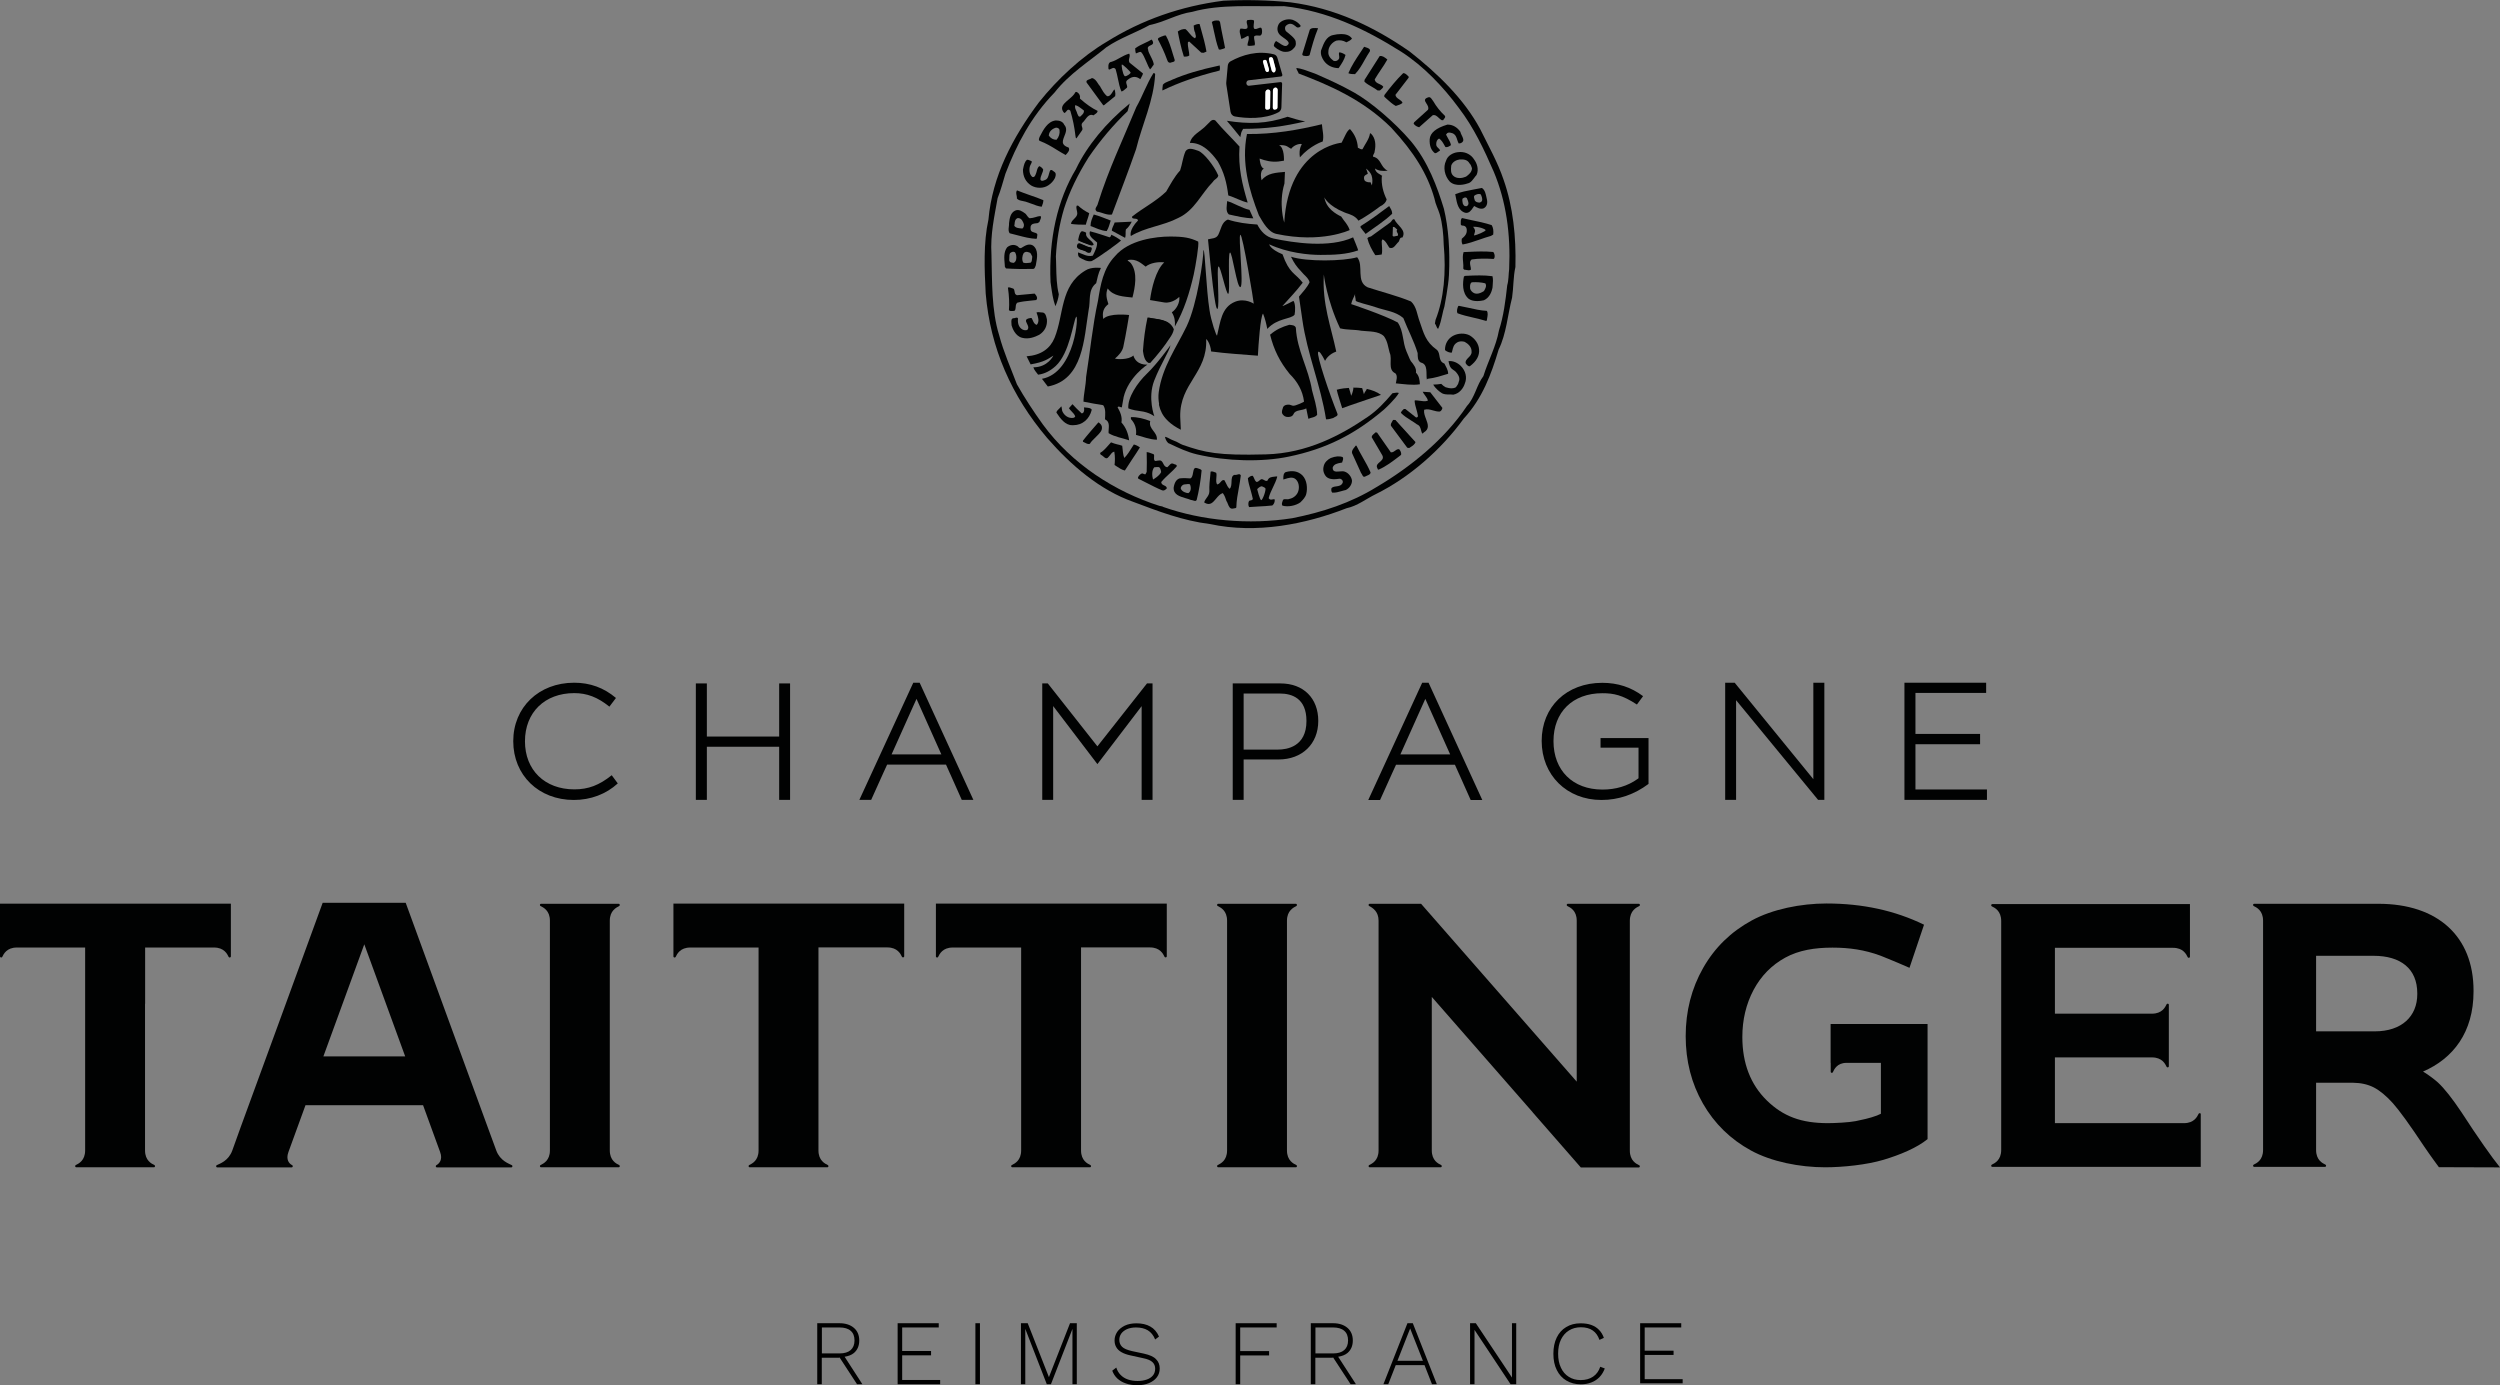 <?xml version="1.0" encoding="utf-8"?>
<!-- Generator: $$$/GeneralStr/196=Adobe Illustrator 27.6.0, SVG Export Plug-In . SVG Version: 6.00 Build 0)  -->
<svg version="1.1" id="Calque_1" xmlns="http://www.w3.org/2000/svg" xmlns:xlink="http://www.w3.org/1999/xlink" x="0px" y="0px"
	 viewBox="0 0 247.54 137.15" style="enable-background:new 0 0 247.54 137.15;" xml:space="preserve">
<rect x="0" y="0" width="247.54" height="137.15" fill="#808080" stroke="none"/>
<style type="text/css">
	.st0{fill:#FFFFFF;}
	.st1{fill:#010202;}
</style>
<path d="M84.55,133.97c0.35-0.3,0.53-0.71,0.53-1.24c0-0.53-0.18-0.95-0.53-1.25c-0.35-0.3-0.83-0.46-1.42-0.46h-2.21v6.04h0.45
	v-2.62h1.7l0.05-0.03c0,0,0.01,0,0.01,0l1.73,2.65h0.53l-1.76-2.72C84,134.28,84.31,134.17,84.55,133.97 M83.13,134.01h-1.75v-2.57
	h1.75c0.48,0,0.85,0.11,1.1,0.33c0.26,0.22,0.38,0.54,0.38,0.96c0,0.41-0.13,0.73-0.38,0.95C83.98,133.9,83.61,134.01,83.13,134.01"
	/>
<polygon points="89.33,134.2 92.19,134.2 92.19,133.77 89.33,133.77 89.33,131.44 92.95,131.44 92.95,131.02 88.88,131.02 
	88.88,137.06 93.09,137.06 93.09,136.64 89.33,136.64 "/>
<rect x="96.58" y="131.02" width="0.45" height="6.04"/>
<path d="M113.26,134.03l-1.17-0.25c-0.48-0.11-0.81-0.25-0.99-0.43c-0.18-0.18-0.27-0.41-0.27-0.68c0-0.23,0.06-0.43,0.19-0.62
	c0.13-0.18,0.32-0.33,0.56-0.44c0.25-0.11,0.55-0.17,0.9-0.17c0.46,0,0.85,0.09,1.17,0.28c0.31,0.19,0.56,0.49,0.73,0.91l0.38-0.29
	c-0.2-0.45-0.48-0.78-0.86-0.99c-0.38-0.22-0.84-0.32-1.38-0.32c-0.45,0-0.83,0.08-1.15,0.23c-0.32,0.16-0.57,0.36-0.75,0.62
	c-0.17,0.26-0.26,0.54-0.26,0.84c0,0.25,0.05,0.47,0.16,0.66c0.11,0.2,0.27,0.36,0.51,0.5s0.54,0.25,0.92,0.33l1.23,0.27
	c0.45,0.09,0.76,0.22,0.94,0.4c0.18,0.17,0.26,0.39,0.26,0.64c0,0.26-0.07,0.49-0.22,0.67c-0.15,0.18-0.35,0.32-0.62,0.41
	c-0.26,0.09-0.57,0.14-0.9,0.14c-0.35,0-0.68-0.05-0.96-0.15c-0.29-0.1-0.53-0.25-0.73-0.46c-0.2-0.2-0.33-0.44-0.42-0.72l-0.4,0.31
	c0.11,0.3,0.28,0.56,0.5,0.77c0.23,0.21,0.51,0.38,0.84,0.49c0.33,0.12,0.71,0.18,1.14,0.18c0.45,0,0.83-0.07,1.16-0.21
	c0.33-0.14,0.59-0.33,0.78-0.58c0.19-0.25,0.28-0.54,0.28-0.87c0-0.37-0.12-0.68-0.36-0.91
	C114.25,134.34,113.84,134.16,113.26,134.03"/>
<polygon points="122.35,137.06 122.8,137.06 122.8,134.21 125.66,134.21 125.66,133.78 122.8,133.78 122.8,131.44 126.41,131.44 
	126.41,131.02 122.35,131.02 "/>
<path d="M133.42,133.97c0.35-0.3,0.53-0.71,0.53-1.24c0-0.53-0.18-0.95-0.53-1.25c-0.35-0.3-0.83-0.46-1.42-0.46h-2.21v6.04h0.45
	v-2.62h1.7l0.05-0.03c0,0,0.01,0,0.01,0l1.73,2.65h0.53l-1.76-2.72C132.86,134.28,133.18,134.17,133.42,133.97 M132,134.01h-1.75
	v-2.57H132c0.48,0,0.85,0.11,1.1,0.33c0.26,0.22,0.38,0.54,0.38,0.96c0,0.41-0.13,0.73-0.38,0.95
	C132.85,133.9,132.48,134.01,132,134.01"/>
<path d="M139.36,131.02l-2.38,6.04h0.48l0.74-1.89h2.85l0.74,1.89h0.48l-2.38-6.04H139.36z M138.37,134.74l1.04-2.65l0.22-0.55
	l0.22,0.57v0l1.04,2.63H138.37z"/>
<path d="M157.74,136.31c-0.34,0.23-0.75,0.34-1.23,0.34c-0.45,0-0.84-0.11-1.17-0.32c-0.34-0.21-0.6-0.51-0.78-0.9
	c-0.19-0.39-0.28-0.86-0.28-1.39c0-0.55,0.09-1.01,0.28-1.4c0.19-0.39,0.45-0.69,0.79-0.9c0.34-0.21,0.73-0.32,1.18-0.32
	c0.49,0,0.88,0.11,1.18,0.32c0.3,0.21,0.52,0.52,0.66,0.93l0.44-0.2c-0.11-0.31-0.27-0.58-0.48-0.79c-0.21-0.22-0.47-0.38-0.77-0.49
	c-0.3-0.11-0.66-0.16-1.06-0.16c-0.54,0-1.01,0.12-1.42,0.37c-0.41,0.24-0.72,0.59-0.94,1.04c-0.22,0.45-0.33,0.99-0.33,1.61
	s0.11,1.16,0.34,1.61c0.22,0.45,0.54,0.8,0.95,1.04c0.41,0.24,0.88,0.37,1.42,0.37c0.39,0,0.74-0.06,1.06-0.19
	c0.32-0.12,0.59-0.31,0.81-0.54s0.39-0.52,0.51-0.84l-0.45-0.17C158.31,135.75,158.08,136.08,157.74,136.31"/>
<polygon points="162.85,136.56 162.85,134.16 165.71,134.16 165.71,133.74 162.85,133.74 162.85,131.44 166.47,131.44 
	166.47,131.02 162.4,131.02 162.4,136.97 166.61,136.97 166.61,136.56 "/>
<polygon points="103.86,136.36 101.76,131.02 101.09,131.02 101.09,131.27 101.09,137.06 101.52,137.06 101.52,132.56 
	101.52,131.58 103.65,137.06 104.06,137.06 106.19,131.58 106.19,132.56 106.19,137.06 106.62,137.06 106.62,131.33 106.62,131.02 
	105.95,131.02 "/>
<polygon points="149.71,135.81 149.71,136.4 149.28,135.75 146.13,131.02 145.56,131.02 145.56,131.33 145.56,137.06 146,137.06 
	146,132.27 146,131.68 149.57,137.06 149.71,137.06 150.13,137.06 150.13,131.02 149.71,131.02 "/>
<path class="st1" d="M136.22,48.93c3.33-1.65,6.46-4.38,8.72-7.49c1.83-1.98,2.72-4.37,3.45-6.83c0.77-1.57,0.89-3.43,1.33-5.14
	c0.15-1.01,0.11-2.06,0.33-3.03c0.08-2.97-0.23-5.96-1.16-8.61c-0.59-1.77-1.52-3.4-2.33-5.05c-1.6-2.99-4.23-5.51-6.97-7.67
	c-3.57-2.49-7.43-4.31-11.82-4.88c-2.18-0.22-4.36-0.27-6.63-0.16c-4.21,0.54-8.08,1.89-11.58,4.08c-2.47,1.46-4.84,3.67-6.69,5.98
	c-2.6,3.49-4.61,7.26-5,11.62c-0.5,2.27-0.4,4.91-0.27,7.32c0.46,5.41,2.56,10.13,6.07,14.28c2.41,2.77,5.27,5.18,8.51,6.33
	c2.47,0.93,4.92,1.88,7.64,2.21c4.59,0.99,9.45,0.02,13.52-1.57C134.39,50.1,135.26,49.4,136.22,48.93 M115.19,50.2
	c-0.1-0.08-0.25-0.07-0.38-0.11c-4.4-1.4-8.66-4.12-11.55-8.06c-0.94-1.31-1.8-2.62-2.57-3.98c-0.61-1.62-1.32-3.19-1.76-4.87
	c-0.77-2.46-0.69-5.35-0.76-8c-0.12-1.96,0.29-3.75,0.61-5.56c0.32-0.79,0.52-1.6,0.77-2.41c1.11-2.9,2.55-5.66,4.86-8.04
	c1.46-1.87,3.43-3.08,5.15-4.5c1.35-0.91,2.87-1.42,4.27-2.19c1.47-0.29,2.73-1.1,4.23-1.31c2.8-0.79,6.09-0.5,9.09-0.56
	c4.29,0.48,8.04,2.27,11.59,4.51c2.2,1.41,4.17,3.48,5.7,5.56c1.49,1.94,2.51,4.13,3.46,6.31c1.23,2.92,1.69,6.19,1.53,9.67
	c-0.07,0.52-0.04,1.08-0.19,1.58c-0.17,1.54-0.36,3.06-0.82,4.48c-0.29,1.6-1.07,3-1.54,4.52c-0.69,0.91-0.82,2.08-1.63,2.96
	c-2.22,3.33-5.64,6.08-8.94,8.02c-2.55,1.58-5.38,2.5-8.35,3.09C123.65,51.99,119.02,51.55,115.19,50.2"/>
<path class="st1" d="M132.54,6.75l0.07-0.1c0.25-0.37,0.51-0.76,0.62-1.21c-0.21-0.15-0.41-0.24-0.62-0.26
	c-0.05,0.09-0.04,0.2-0.02,0.31c0.01,0.09,0.03,0.19,0.01,0.28c-0.09,0.23-0.34,0.33-0.55,0.25l-0.01,0
	c-0.38-0.28-0.54-0.57-0.51-0.88c-0.02-0.52,0.39-0.97,0.8-1.12c0.33-0.07,0.65-0.02,0.99,0.17l0.06-0.03
	c0.17-0.08,0.37-0.18,0.49-0.34c-0.23-0.34-0.64-0.45-1.07-0.45c-0.27,0-0.55,0.04-0.8,0.1c-0.68,0.13-0.94,0.84-1.15,1.41
	l-0.05,0.13c-0.06,0.42,0.11,0.74,0.28,1C131.4,6.47,131.91,6.73,132.54,6.75"/>
<path class="st1" d="M129.67,5.46c0.22-0.83,0.47-1.77,0.84-2.66c-0.02,0-0.04,0-0.06-0.01c-0.26-0.02-0.61-0.06-0.76,0.15
	l-0.75,2.44l0.07,0.12C129.21,5.55,129.5,5.61,129.67,5.46"/>
<path class="st1" d="M134.17,7.34c0.4-0.41,0.68-0.91,0.97-1.43c0.16-0.28,0.32-0.56,0.5-0.83c0.06-0.23-0.13-0.31-0.42-0.4
	c-0.06-0.02-0.11-0.03-0.15-0.05c-0.12,0.19-0.25,0.38-0.37,0.56c-0.44,0.66-0.89,1.34-1.19,2.06
	C133.71,7.34,133.93,7.34,134.17,7.34"/>
<path class="st1" d="M123.6,3.54c0.16,0.31-0.08,0.61-0.08,0.96c0.21,0.1,0.48,0,0.71-0.01c0.09-0.27-0.08-0.56-0.06-0.86
	c0.12-0.18,0.38-0.1,0.6-0.1c0.22-0.09,0.21-0.39,0.18-0.61c-0.07-0.45-0.47,0.09-0.77-0.08c-0.13-0.25,0.03-0.56-0.02-0.82
	c-0.21-0.1-0.45-0.04-0.65-0.03c-0.19,0.22,0.09,0.5,0,0.79c-0.17,0.18-0.46,0.03-0.68,0.05c-0.2,0.3,0.05,0.67,0.06,1.01
	C123.14,3.84,123.37,3.6,123.6,3.54"/>
<path class="st1" d="M127.07,5.12c0.23,0.04,0.66,0.05,0.96-0.27c0.26-0.23,0.32-0.41,0.26-0.76c-0.05-0.3-0.64-0.74-0.91-0.96
	c-0.08-0.06-0.13-0.17-0.14-0.3c-0.01-0.13,0.04-0.24,0.11-0.3c0.41-0.36,0.74-0.08,0.94,0.08c0.07,0.06,0.13,0.11,0.17,0.11
	c0.15,0.02,0.27-0.04,0.31-0.11c0.02-0.03,0.02-0.07-0.01-0.1c-0.32-0.42-0.81-0.56-0.82-0.56c-0.52-0.13-1.1,0.1-1.3,0.4
	c-0.21,0.34-0.2,0.74,0.02,1.02c0.08,0.11,0.25,0.24,0.42,0.36c0.27,0.19,0.52,0.36,0.52,0.55c0,0.08-0.06,0.16-0.16,0.23
	c-0.21,0.14-0.51-0.07-0.77-0.25c-0.12-0.08-0.23-0.15-0.32-0.2c-0.17,0.15-0.21,0.38-0.22,0.45
	C126.12,4.65,126.68,5.03,127.07,5.12"/>
<path class="st1" d="M135.1,8.09c0.22,0.21,0.49,0.36,0.75,0.51c0.19,0.11,0.38,0.22,0.56,0.36h0.22c0.02-0.02,0.05-0.04,0.07-0.06
	c0.11-0.09,0.22-0.18,0.27-0.31c-0.09-0.13-0.24-0.2-0.39-0.27c-0.21-0.09-0.42-0.19-0.46-0.46l0-0.01l0.01-0.01
	c0.18-0.31,0.39-0.62,0.59-0.92c0.23-0.34,0.46-0.68,0.65-1.03l-0.04-0.03c-0.21-0.17-0.44-0.36-0.72-0.31l-1.5,2.36L135.1,8.09z"/>
<path class="st1" d="M133.56,38.41c-0.77,0.04-1.2,0.18-1.2,0.18c0.02,0.22,0.54,1.83,0.54,1.83c0.35-0.15,3.84-1.32,3.84-1.32
	c-0.4-0.3-0.9-0.48-1.4-0.59c-0.06,0.17-0.21,0.28-0.29,0.52l-0.17-0.6c-0.3-0.04-0.6-0.05-0.88-0.05c0.04,0-0.05,0.51-0.21,0.81
	C133.72,38.94,133.66,38.67,133.56,38.41"/>
<path class="st1" d="M115.87,43.96c0.84,0.4,1.71,0.81,2.65,1.03c2.95,0.69,6.43,0.78,9.1,0.22c3.65-0.76,6.47-2.15,9.42-4.66
	c0.01-0.01,1.15-1.05,1.47-1.64c-0.15-0.06-0.35-0.02-0.53,0.01c-0.04,0.01-0.07,0.02-0.11,0.02c-0.75,0.89-1.51,1.7-2.42,2.32
	c-2.67,1.83-6.01,3.62-10.11,3.73c-4.79,0.13-6.02-0.18-8.23-0.94c-0.26-0.09-0.53-0.3-0.83-0.4c-0.1-0.04-0.21-0.08-0.31-0.13
	c-0.18-0.08-0.42-0.25-0.62-0.27c0.05,0.24,0.13,0.42,0.32,0.62L115.87,43.96z"/>
<path class="st1" d="M137.05,9.56c0.08,0.07,0.16,0.15,0.24,0.22c0.29,0.26,0.58,0.53,0.91,0.71c0.03-0.01,0.07-0.02,0.1-0.03
	c0.2-0.06,0.4-0.13,0.57-0.27c-0.04-0.15-0.18-0.25-0.33-0.35c-0.17-0.11-0.34-0.23-0.37-0.44l0-0.01l1.31-1.7v-0.1
	c-0.02-0.02-0.03-0.03-0.05-0.05c-0.14-0.14-0.29-0.3-0.48-0.3c-0.01,0-0.01,0-0.01,0c-0.68,0.66-1.33,1.47-1.87,2.18V9.56z"/>
<path class="st1" d="M117.76,5.49c0-0.19-0.04-0.37-0.07-0.55c-0.04-0.23-0.09-0.47-0.07-0.73l0-0.01l0.01-0.02
	c0.02-0.02,0.05-0.06,0.12-0.06h0.01l0.01,0.01l1.17,1.08l0.23,0.02l0.29-0.12c-0.13-0.75-0.33-1.48-0.53-2.18
	c-0.05-0.18-0.1-0.37-0.15-0.55c-0.2-0.03-0.4,0.06-0.59,0.15c0.02,0.26,0.04,0.52,0.16,0.73l0,0.02c0,0.05,0.01,0.11,0.03,0.16
	c0.03,0.11,0.06,0.22-0.04,0.33l-0.02,0.02l-0.02-0.01c-0.23-0.11-0.4-0.33-0.57-0.53c-0.11-0.13-0.21-0.26-0.33-0.36
	c-0.3-0.05-0.59,0.09-0.78,0.23c0.14,0.74,0.32,1.61,0.6,2.48C117.46,5.62,117.64,5.59,117.76,5.49"/>
<path class="st1" d="M115.56,5.91c0.03,0.12,0.09,0.22,0.17,0.27c0.06,0.04,0.13,0.04,0.21,0.02c0.04-0.03,0.09-0.04,0.15-0.05
	c0.16-0.04,0.25-0.07,0.22-0.23c-0.07-0.21-0.13-0.43-0.2-0.64c-0.18-0.6-0.36-1.22-0.67-1.76c-0.02-0.01-0.04-0.01-0.06-0.01
	c-0.09,0-0.18,0.03-0.26,0.07c-0.04,0.02-0.08,0.03-0.12,0.04c-0.02,0.02-0.07,0.03-0.11,0.05c-0.1,0.04-0.2,0.09-0.23,0.16
	c-0.01,0.03-0.01,0.07,0.01,0.11C114.97,4.5,115.3,5.18,115.56,5.91"/>
<path class="st1" d="M109.77,42.89c0.62,0.38,1.35,0.47,2.03,0.71c-0.08-0.65-0.3-1.26-0.76-1.77c0.1-0.55-0.12-1.04-0.38-1.5
	c0.1-0.17,0.26,0.02,0.42,0l0.18-1.02c0.49-2,2.35-3.21,2.35-3.21c-0.02,0-1.09,0.11-1.39-0.9c-0.47,0.45-1.68,0.38-1.82,0.3
	c0.36-0.29,0.72-0.71,0.82-1.13c0.27-1.23,0.58-3.18,0.58-3.18s-1.97-0.24-2.56,0.39c-0.12-0.68,0.03-1.1,0.51-1.47
	c-0.16-0.51-0.31-0.97-0.07-1.55c0.56,0.79,1.61,0.8,2.45,0.9c0.26-1,0.54-2.46-0.14-3.38c-0.08-0.14-0.45-0.3-0.3-0.33
	c0.85-0.19,1.41,0.42,1.75,0.65c0.44-0.37,1.26-0.5,1.84-0.42c-0.84,0.77-1.26,2.58-1.41,3.73l1.43,0.24
	c0.82,0.11,1.47-0.56,1.47-0.56c0.08,0.57-0.3,1.25-0.74,1.53c0.28,0.47,0.34,0.85,0.3,1.41c0.91-1.6,1.46-3.35,1.87-5.16
	c0.18-0.82,0.54-2.97,0.44-3.25c-0.78-0.37-1.39-0.5-2.77-0.5c-1.37,0-4.09,0.3-5.48,1.96c-1.16,1.22-1.42,2.82-1.67,4.39
	c-0.54,2.46-0.78,5.06-1.18,7.56c-0.02,0.85-0.24,1.64-0.26,2.44c0.65,0.12,1.3,0.26,1.95,0.35c0.28,0.36,0.2,0.97,0.18,1.4
	C109.99,41.8,109.73,42.39,109.77,42.89"/>
<path class="st1" d="M112.51,10.61c-1.37,3.33-2.73,6.12-3.81,9.57c-0.03,0.25-0.43,0.5-0.09,0.77c0.51,0.08,0.99,0.38,1.49,0.29
	c0.86-2.32,1.58-4.14,2.39-6.47c0.61-2.49,1.75-4.77,1.89-7.43c-0.03-0.08-0.09-0.11-0.17-0.1C113.53,8.32,113.14,9.5,112.51,10.61"
	/>
<path class="st1" d="M112.68,5.21c0.07-0.03,0.14-0.07,0.23-0.07c0.02,0,0.04,0,0.06,0.01l0.01,0l0.01,0.01
	c0.18,0.17,0.36,0.59,0.54,1.01c0.12,0.29,0.24,0.56,0.34,0.7c0.08-0.06,0.14-0.15,0.21-0.25c0.04-0.07,0.09-0.14,0.15-0.2
	c0.04-0.18-0.14-0.54-0.3-0.86c-0.12-0.24-0.22-0.44-0.24-0.57v0l0-0.05c-0.12-0.29,0.06-0.37,0.23-0.45
	c0.16-0.07,0.3-0.13,0.24-0.36c-0.01-0.02-0.02-0.04-0.03-0.06c-0.02-0.05-0.07-0.14-0.11-0.15c-0.22,0.13-0.45,0.24-0.67,0.34
	c-0.34,0.16-0.66,0.31-0.95,0.53c0,0.2,0.03,0.36,0.07,0.5C112.54,5.27,112.61,5.24,112.68,5.21"/>
<path class="st1" d="M114.55,43.54c0.08-0.77-0.86-1.04-0.66-1.85c-0.6-0.23-1.26-0.41-1.91-0.39c0,0.06-0.02,0.16,0.02,0.22
	c0.38,0.41,0.56,0.94,0.48,1.54C113.16,43.24,113.83,43.52,114.55,43.54"/>
<path class="st1" d="M115.9,34.18c0,0-1.33,1.86-2.32,2.8c-0.99,0.95-1.94,2.4-1.86,3.45c0,0,0.35,0.18,1.19,0.28
	c0.9,0.1,1.39,0.51,1.39,0.51s-0.68-1.79-0.02-3.52C114.95,35.99,115.76,34.84,115.9,34.18"/>
<path class="st1" d="M120.68,4.89c0.11,0.05,0.22,0.01,0.34-0.03c0.05-0.02,0.1-0.03,0.16-0.05l0.12-0.06
	c-0.06-0.36-0.14-0.71-0.21-1.06c-0.1-0.49-0.21-1-0.29-1.52l-0.11-0.13c-0.34-0.04-0.55,0.01-0.7,0.14
	c0.08,0.3,0.15,0.61,0.21,0.92C120.33,3.7,120.46,4.32,120.68,4.89"/>
<path class="st1" d="M111.97,23.37c1.47-0.89,3.18-1,4.7-1.79c1.62-0.75,2.25-2.38,3.43-3.58c0.18-0.29,0.47-0.31,0.53-0.62
	c-0.42-0.98-1.46-2.27-1.99-2.45c-0.54-0.19-0.98-0.34-1.25,0.04c-0.28,0.63-0.32,1.27-0.54,1.91c-0.58,0.63-0.96,1.38-1.38,2.09
	c-1.06,1.01-2.24,1.58-3.37,2.47c-0.08,0.36,0.54,0.07,0.58,0.39C111.74,22.8,111.97,23.37,111.97,23.37"/>
<path class="st1" d="M128.71,15.58c1.05-1.2,2.26-1.57,2.26-1.57c0.14-0.55-0.04-1.14-0.08-1.71c-2.35,0.57-4.78,1-7.42,0.97
	c-0.58,2.85,0.22,5.59,1.18,8.05c0.4,0.69,0.92,1.66,1.73,1.84c4.48,0.96,7.26-0.38,7.26-0.38c-0.21-0.61-0.49-0.79-0.84-1.34
	c-0.51-0.25-1.48-0.78-1.67-1.9c0,0,0.36,0.83,1.99,1.49c0.05,0.02,0.11,0.04,0.18,0.07c0.2,0.06,0.4,0.13,0.58,0.22
	c0.01,0,0.02,0.01,0.03,0.01l0,0c0.23,0.12,0.44,0.28,0.6,0.52c0.74-0.41,1.45-0.89,2.15-1.42c0.28-0.12,0.58-0.38,0.64-0.69
	c-0.34-0.69-0.54-1.46-0.48-2.27l0.05-0.05c-0.18-0.16-0.66-0.28-0.73-0.74c0.33,0.24,0.78,0.28,1.26,0.22
	c-0.74-0.35-0.61-1.21-1.45-1.39c-0.02-0.2,0.16-0.32,0.16-0.51c0.14-0.63,0.1-1.34-0.38-1.79h-0.08c-0.08,0.57-0.48,1.04-0.74,1.56
	c-0.2,0.06-0.3-0.1-0.46-0.14c-0.04-0.71-0.3-1.32-0.78-1.85c-0.3,0.12-0.55,0.83-0.83,1.35c0,0-5.24,0.46-5.68,7.91
	c0,0-0.59-1.85,0.02-3.87l0.05-1.15c-0.86,0.08-1.75,0.1-2.31,0.83c0,0-0.26-0.89,0.22-1.15c-0.34-0.12-0.4-0.8-0.42-1
	c0.56,0.21,1.19,0.37,1.87,0.29c0.2-0.02,0.54-0.08,0.54-0.08s0.07-1.29-0.49-1.54c0.86-0.03,0.86,0.22,1.21,0.36
	c0.18-0.27,0.67-0.53,1.05-0.47C128.92,14.29,128.57,14.69,128.71,15.58 M135.08,17.47c0.07-0.13,0.23-0.2,0.35-0.26
	c-0.02-0.19-0.18-0.53-0.18-0.52c0.21,0.13,0.48,0.44,0.56,0.69c0.1,0.34,0.1,0.6,0.03,0.98c0.01,0.01-0.09-0.2-0.14-0.32
	c-0.15,0.03-0.34,0-0.49-0.09C135.04,17.86,135.04,17.6,135.08,17.47"/>
<path class="st1" d="M107.8,15.56c1.15-1.68,2.45-3.21,3.85-4.55l0.21-0.76c-2.34,1.9-4.22,4.19-5.31,6.46l0,0.01
	c-1.85,3.07-2.72,6.95-2.53,11.22l0.04,0.28c0.1,0.71,0.2,1.44,0.44,2.1c0.19-0.42,0.3-0.8,0.34-1.18
	c-0.22-0.87-0.24-1.83-0.26-2.76c-0.01-0.33-0.01-0.66-0.03-0.99c0.08-1.6,0.35-3.2,0.81-4.74
	C105.89,18.99,106.69,17.33,107.8,15.56"/>
<path class="st1" d="M109.98,21.83c0,0.01,0,0.01-0.01,0.02c0,0,0,0,0.01,0L109.98,21.83z"/>
<path class="st1" d="M107.06,22.91c-0.2,0.25-0.25,0.58-0.31,0.89c0.31,0.17,0.65,0.27,0.98,0.4c0.15,0.03,0.33,0.18,0.46,0.03
	c-0.1-0.45-0.87-0.63-0.74-1.17C107.35,22.95,107.21,22.94,107.06,22.91"/>
<path class="st1" d="M107.51,22.25c0.1-0.39,0.26-0.75,0.34-1.14c-0.4-0.2-0.76-0.43-1.1-0.75c-0.06,0-0.12-0.02-0.14,0.02
	c-0.1,0.24,0.06,0.49,0.06,0.75c0,0.44-0.62,0.65-0.62,1.04C106.49,22.24,107.03,22.25,107.51,22.25"/>
<path class="st1" d="M106.89,25.49c0.33,0.2,0.8,0.46,1.21,0.36c0.85-0.46,2.74-1.87,2.9-2.03c-0.3-0.24-0.63-0.43-0.97-0.58
	c-0.01,0.11-0.06,0.21-0.16,0.26c0,0-1.28-0.44-1.94-0.6c-0.2,0.49,0.36,0.79,0.7,1.11c0.02,0.45-0.22,0.88-0.42,1.3
	c-0.54,0.15-1-0.17-1.46-0.32C106.74,25.15,106.72,25.36,106.89,25.49"/>
<path class="st1" d="M107.62,24.98c0.08,0.04,0.25,0.08,0.3-0.03c0.04-0.19,0.16-0.3,0.05-0.45c-0.34-0.01-0.61-0.21-0.91-0.31
	c-0.11-0.04-0.31-0.19-0.39,0.03C106.44,24.78,107.31,24.69,107.62,24.98"/>
<path class="st1" d="M137.56,24.52c0.44,0.2,0.64-0.34,0.92-0.57c0.12-0.14,0.08-0.47,0.38-0.43c0.44-0.75-0.54-1.2-0.8-1.81
	c-0.18-0.06-0.26,0.2-0.38,0.3l-1.93,1.4c-0.14,0.04-0.26,0.06-0.36,0.18c0.14,0.59,0.44,1.14,0.78,1.67
	c0.22,0.02,0.42-0.04,0.64-0.06c0.1-0.43,0-0.88,0-1.34l0.08-0.16C137.22,23.85,137.36,24.23,137.56,24.52 M137.92,22.48
	c0.21-0.06,0.27,0.17,0.43,0.24c-0.2,0.26,0.24,0.42,0.01,0.65c-0.18-0.05-0.33,0.14-0.47-0.02L137.92,22.48z"/>
<path class="st1" d="M134.72,22.39c-0.04,0.24,0.11,0.19,0.19,0.39c0.08,0.12,0.32,0.36,0.3,0.39c0.82-0.61,1.89-1.28,2.64-2.01
	c-0.02-0.37-0.14-0.44-0.3-0.76C136.61,21.11,135.69,21.79,134.72,22.39"/>
<path class="st1" d="M114.76,40.1c0.12,0.56,0.38,1.07,0.78,1.47c0.05,0.05,0.1,0.1,0.16,0.16c0,0,0,0,0,0
	c0.3,0.28,0.7,0.56,1.22,0.82l-0.06-1.29c-0.06-3.32,2.72-4.32,2.57-7.68c0.03-0.03,0.42,0.42,0.49,1.22
	c1.53,0.21,3.1,0.29,4.63,0.42c0.05-1.07,0.26-3.94,0.51-4.17c0.2,0.49,0.33,1.03,0.42,1.52c0.99-1.09,2.29-0.94,2.7-1.4
	c0.08-0.34,0.1-1.11-0.11-1.38c0,0-1.05,0.55-1.09,0.51c0.85-0.95,1.27-1.36,2.01-2.31c-0.77-0.98-1.33-0.9-2-2.81
	c-1.24-0.51-1.32-0.99-1.32-0.99c1.83,0.85,3.88,1.05,5.08,1.05c1.32,0,2.56-0.04,3.73-0.45c0.02-0.04-0.5-1.29-0.5-1.29
	c-2.36,1.09-5.93,0.53-7.87,0.12c-0.76-0.16-1.27-0.71-1.62-1.39c-1.01-0.06-2-0.19-2.91-0.49c-0.62,0.23-0.68,0.97-0.95,1.5
	c-0.2,0.41-0.66,0.35-1.02,0.46c0.27,2.81,0.7,7.15,0.94,6.88c0.24-0.27-0.11-4.03,0.09-4.19c0.2-0.16,0.78,2.85,0.98,2.7
	c0.2-0.16-0.07-3.92,0.16-4.08c0.22-0.16,0.71,3.63,1.05,3.41c0.33-0.22-0.24-5.02-0.02-5.17c0.22-0.16,1.36,6.79,1.33,6.82
	c0,0-0.86-0.58-1.83-0.2c-1.39,0.55-1.47,2.03-1.8,3.34c-0.04,0.21-0.62-1.51-0.75-2.5c-0.33-2.03-0.45-6.08-0.6-5.95
	c-0.02,0.96-0.59,5.29-1.67,7.56c-1.02,2.11-2.42,4.03-2.76,6.52c-0.05,0.4-0.03,0.79,0.04,1.17
	C114.75,40.04,114.75,40.07,114.76,40.1"/>
<path class="st1" d="M129.55,41.47c0.29-0.14,0.66-0.12,0.87-0.4c-0.02-0.82-0.32-1.67-0.51-2.43c-0.35-2.16-1.48-3.93-1.6-6.19
	c-0.1-0.27-0.41-0.26-0.65-0.29c-0.73,0.21-1.3,0.47-1.9,0.98c0.37,1.49,0.95,2.67,1.94,3.89c0.78,0.77,1.29,1.67,1.42,2.73
	c-0.04,0.08-0.94,0.44-0.96,0.4c-0.16,0.06-0.28-0.05-0.49-0.09c-0.2-0.02-0.49,0.01-0.62,0.24c-0.06,0.21-0.18,0.43-0.08,0.66
	c0.13,0.2,0.29,0.33,0.58,0.32c0.29,0,0.46-0.11,0.54-0.3c0.17-0.43,0.85-0.32,1.25-0.55C129.41,40.79,129.45,40.99,129.55,41.47"/>
<path class="st1" d="M110.09,22.84l1.31,0.71c0.1-0.26,0.02-0.57,0.08-0.83c0.26-0.21,0.44-0.49,0.58-0.77l-1.69,0.08
	C110.29,22.31,110.09,22.55,110.09,22.84"/>
<path class="st1" d="M113.62,31.44c-0.24,1.14-0.37,2.15-0.45,3.31c0.06,0.43,0.17,1.06,0.61,1.2c0.72-0.79,1.41-1.65,1.97-2.52
	c0.18-0.26,0.32-0.51,0.38-0.83C115.67,31.54,114.55,31.66,113.62,31.44"/>
<path class="st1" d="M121.67,21.23c0.82,0.18,1.55,0.37,2.43,0.39l-0.38-0.84c-0.76-0.17-1.51-0.66-2.21-0.87
	C121.49,20.32,121.32,20.91,121.67,21.23"/>
<path class="st1" d="M121.48,11.96c0,0,1.33,1.59,1.33,1.62c0.1-0.43,0.04-0.42,0.28-0.82c2.29,0,4.06-0.25,6.15-0.74
	c-0.54-0.08-1.23-0.31-1.75-0.46C125.42,12.27,123.69,12.3,121.48,11.96"/>
<path class="st1" d="M119.48,12.38c-0.54,0.61-1.49,0.96-1.66,1.77c1.22-0.04,2.11,0.93,2.77,1.85c0.62,1.09,0.87,2.07,1.03,3.35
	c0.66,0.2,1.28,0.57,1.92,0.71c-0.54-1.83-0.95-3.44-0.81-5.55c-0.78-0.87-1.66-1.69-2.39-2.58
	C119.98,11.69,119.72,12.2,119.48,12.38"/>
<path class="st1" d="M120.77,6.48c0,0-0.01,0-0.04,0.01c-1.93,0.41-3.36,0.84-4.66,1.4c-0.11,0.06-0.23,0.11-0.35,0.15
	c-0.22,0.09-0.43,0.17-0.58,0.35l0,0.02c-0.02,0.18-0.06,0.39-0.04,0.55c1.6-0.78,3.43-1.42,5.6-1.96c0.07,0,0.08-0.04,0.09-0.18
	c0-0.04,0-0.07,0.01-0.11c-0.02-0.04-0.02-0.09-0.02-0.13C120.78,6.54,120.78,6.49,120.77,6.48"/>
<path class="st1" d="M133.15,46.7c-0.14-0.05-0.33-0.04-0.51-0.02c-0.24,0.02-0.46,0.04-0.58-0.07c-0.07-0.07-0.11-0.17-0.1-0.31
	l0-0.01c0.12-0.34,0.46-0.4,0.76-0.46c0.06-0.01,0.11-0.02,0.17-0.03c0.01-0.03,0.02-0.06,0.03-0.1c0.06-0.16,0.11-0.31,0.03-0.44
	c-0.32-0.12-0.71-0.09-1.18,0.09c-0.28,0.13-0.64,0.43-0.71,0.84c-0.09,0.35,0,0.71,0.25,1c0.34,0.34,0.9,0.27,1.35,0.21l0.02,0
	l0.01,0c0.08,0.02,0.18,0.08,0.24,0.18c0.04,0.07,0.04,0.14,0.02,0.21c-0.12,0.3-0.38,0.33-0.63,0.37
	c-0.19,0.02-0.36,0.05-0.48,0.17c-0.04,0.16-0.03,0.36,0.08,0.45c0.32,0.02,0.6-0.06,0.87-0.14c0.15-0.04,0.3-0.09,0.46-0.12
	c0.35-0.16,0.62-0.55,0.62-0.92C133.83,47.22,133.52,46.82,133.15,46.7"/>
<path class="st1" d="M141.56,13.79c-0.03,0.64,0.14,1.09,0.52,1.38c0.14,0,0.24-0.08,0.36-0.17c0.05-0.04,0.1-0.07,0.15-0.1
	c-0.02-0.09-0.1-0.15-0.17-0.23c-0.11-0.1-0.23-0.22-0.21-0.41c0-0.25,0.09-0.43,0.26-0.53l0.02-0.01l0.02,0.01
	c0.22,0.15,0.36,0.39,0.49,0.62c0.04,0.07,0.08,0.14,0.12,0.21c0.2,0.05,0.38-0.07,0.55-0.19c-0.04-0.24-0.17-0.47-0.3-0.69
	c-0.06-0.11-0.13-0.22-0.18-0.33l-0.01-0.02l0.12-0.15c0.15-0.09,0.29-0.05,0.43-0.01c0.03,0.01,0.05,0.02,0.08,0.02
	c0.32,0.13,0.4,0.4,0.48,0.66c0.04,0.12,0.08,0.24,0.14,0.35c0.06,0,0.14,0,0.19-0.02c0.13-0.05,0.21-0.12,0.25-0.21
	c0.07-0.16-0.04-0.38-0.14-0.58c-0.06-0.12-0.11-0.23-0.13-0.34c-0.31-0.45-0.76-0.71-1.24-0.71c-0.02,0-0.03,0-0.05,0
	C142.19,12.68,141.61,13.15,141.56,13.79"/>
<path class="st1" d="M126.05,48.24c0.16-0.34,0.33-0.68,0.42-1.05l-0.09-0.02c-0.07,0.02-0.15,0.02-0.22,0.03
	c-0.27,0.03-0.53,0.06-0.65,0.37l0,0.01l-0.01,0.01c-0.12,0.07-0.24,0-0.34-0.06c-0.03-0.02-0.06-0.04-0.1-0.05
	c-0.14-0.08-0.22-0.02-0.35,0.09c-0.09,0.08-0.17,0.15-0.29,0.15h-0.01l-0.01-0.01c-0.12-0.09-0.17-0.22-0.22-0.34
	c-0.04-0.09-0.07-0.18-0.14-0.26c-0.2-0.01-0.34,0.11-0.48,0.24c0.04,0.39,0.15,0.77,0.26,1.14c0.08,0.29,0.17,0.6,0.23,0.9l0,0.01
	l0,0.01c-0.05,0.11-0.15,0.13-0.23,0.14c-0.06,0.01-0.12,0.02-0.15,0.07c-0.08,0.14-0.09,0.42,0.01,0.59
	c0.29-0.02,0.6-0.04,0.92-0.06c0.46-0.02,0.93-0.05,1.38-0.1c0.17-0.13,0.26-0.36,0.24-0.6c-0.06-0.03-0.14-0.02-0.22,0
	c-0.12,0.03-0.26,0.06-0.37-0.11l-0.01-0.01l0-0.01C125.71,48.95,125.88,48.59,126.05,48.24 M124.88,49.52
	c-0.14-0.01-0.4-1.09-0.4-1.09c0.03-0.02,0.21-0.23,0.41-0.28c0.07-0.02,0.38,0.15,0.4,0.19C125.39,48.5,125.02,49.53,124.88,49.52"
	/>
<path class="st1" d="M127.29,46.75c-0.21,0.12-0.22,0.38-0.22,0.62c0,0.04,0,0.08,0,0.11c0.05-0.02,0.11-0.03,0.17-0.05
	c0.33-0.11,0.74-0.24,1.04,0.01c0.33,0.28,0.39,0.8,0.28,1.16c-0.1,0.39-0.46,0.72-0.89,0.8c-0.11,0.05-0.23,0.04-0.33,0.03
	c-0.12-0.01-0.22-0.02-0.3,0.07c-0.01,0.04-0.02,0.07-0.04,0.11c-0.06,0.16-0.12,0.35-0.01,0.46c0.54,0.15,1.3,0.01,1.77-0.33
	c0.26-0.25,0.51-0.53,0.58-0.83c0.14-0.56,0.08-1.38-0.39-1.85C128.53,46.66,127.99,46.55,127.29,46.75"/>
<path class="st1" d="M109.98,21.84c-0.6-0.22-1.06-0.44-1.68-0.6c-0.16,0.39-0.32,0.69-0.32,1.14c0.56,0.2,1.02,0.46,1.6,0.5
	C109.8,22.53,109.84,22.23,109.98,21.84"/>
<path class="st1" d="M134.08,9.16c-1.34-0.75-2.45-1.25-3.87-1.87c-0.11-0.04-0.24-0.08-0.36-0.13c-0.48-0.18-1.02-0.38-1.48-0.43
	c-0.02,0.07,0.03,0.17,0.11,0.31c0.04,0.08,0.09,0.16,0.11,0.24c2.97,1.13,6.36,2.57,9.16,5.36c2.27,2.44,3.6,4.6,4.28,7.01
	c0.11,0.6,0.36,1.01,0.53,1.58c0.26,0.89,0.37,2.01,0.39,2.98c0.25,2.74,0.02,5.38-0.81,7.47l-0.06,0.36
	c0.07,0.08,0.11,0.18,0.14,0.26c0.05,0.12,0.08,0.21,0.18,0.26c0.2-0.43,0.31-0.92,0.41-1.38c0.06-0.28,0.12-0.56,0.21-0.83
	c0-0.01,0.4-2.04,0.45-3.1c0.12-2.44-0.05-4.72-0.5-6.58c-0.66-2.16-1.56-4.64-3.27-6.69C138.13,12.14,135.76,10.11,134.08,9.16"/>
<path class="st1" d="M144.32,15.07c-0.46,0.06-0.99,0.34-1.14,0.85c-0.31,0.63-0.15,1.5,0.38,2.07c0.58,0.53,1.52,0.27,1.9,0.13
	c0.21-0.1,0.36-0.3,0.5-0.49c0.08-0.11,0.16-0.22,0.24-0.3c0.26-0.56,0.03-1.18-0.24-1.54c-0.29-0.47-0.8-0.74-1.36-0.74
	C144.51,15.05,144.41,15.06,144.32,15.07 M145.5,16.17c0.13,0.13,0.18,0.27,0.23,0.43l0.02,0.07l0,0.01
	c-0.02,0.36-0.31,0.61-0.59,0.81c-0.19,0.08-0.41,0.14-0.63,0.14c-0.25,0-0.48-0.07-0.65-0.24c-0.25-0.24-0.22-0.61-0.19-0.94
	l0-0.04c0.12-0.4,0.53-0.58,0.84-0.62C144.89,15.77,145.29,15.79,145.5,16.17"/>
<path class="st1" d="M116.51,46.08c-0.03-0.06-0.12-0.09-0.21-0.11c-0.06-0.02-0.12-0.04-0.17-0.07c-0.15-0.05-0.26,0.07-0.37,0.19
	c-0.05,0.06-0.1,0.11-0.16,0.16l-0.01,0.01l-0.01,0c-0.22-0.01-0.32-0.2-0.4-0.36c-0.05-0.1-0.1-0.19-0.17-0.25
	c-0.11-0.09-0.25-0.06-0.39-0.04c-0.08,0.02-0.17,0.03-0.25,0.03l-0.01,0l-0.01-0.01c-0.1-0.1-0.09-0.23-0.08-0.36
	c0.01-0.11,0.02-0.2-0.03-0.29c-0.08-0.02-0.16-0.06-0.24-0.09c-0.15-0.06-0.31-0.12-0.46-0.13c0.02,0.74,0.02,1.38,0,1.96l0,0.01
	l-0.12,0.23h-0.02c-0.08,0.01-0.14-0.02-0.21-0.06c-0.14-0.07-0.26,0.05-0.37,0.16c-0.02,0.02-0.03,0.03-0.05,0.05
	c-0.01,0.02-0.02,0.04-0.03,0.05c-0.07,0.12-0.1,0.19,0,0.25c0.26,0.13,0.52,0.26,0.77,0.39c0.51,0.26,1.03,0.53,1.56,0.75
	c0.15,0.06,0.3-0.01,0.47-0.2c-0.02-0.17-0.14-0.22-0.26-0.28c-0.13-0.06-0.28-0.12-0.3-0.33l0-0.01l0.01-0.01
	c0.25-0.3,0.53-0.56,0.8-0.81c0.24-0.22,0.49-0.45,0.71-0.71C116.52,46.16,116.52,46.12,116.51,46.08 M114.17,47.48
	c-0.1-0.33-0.15-0.9,0.12-1.21c0,0,0.42-0.05,0.48-0.01c0.18,0.13,0.2,0.49,0.2,0.49C114.8,47.13,114.17,47.48,114.17,47.48"/>
<path class="st1" d="M134.31,44.13h-0.08c-0.04,0.06-0.08,0.11-0.12,0.16c-0.15,0.18-0.29,0.36-0.23,0.59l0.89,1.96
	c0.04,0.04,0.07,0.1,0.1,0.16c0.08,0.16,0.14,0.26,0.29,0.19c0.06-0.03,0.12-0.06,0.19-0.09c0.17-0.07,0.35-0.14,0.36-0.32
	c-0.22-0.51-0.5-1.01-0.77-1.48C134.73,44.92,134.5,44.53,134.31,44.13"/>
<path class="st1" d="M122.52,46.99c-0.09,0.03-0.19,0.05-0.28,0.03c-0.27,0.06-0.29,0.36-0.3,0.69c-0.01,0.25-0.02,0.52-0.17,0.67
	l-0.02,0.02l-0.02-0.02c-0.16-0.15-0.25-0.34-0.33-0.52c-0.05-0.1-0.1-0.21-0.16-0.31c-0.17-0.06-0.26,0.04-0.37,0.17
	c-0.08,0.09-0.17,0.2-0.31,0.24l-0.02,0.01l-0.01-0.01c-0.13-0.12-0.11-0.39-0.09-0.65c0.02-0.19,0.03-0.39-0.02-0.5
	c-0.03-0.01-0.06-0.03-0.1-0.04c-0.15-0.06-0.31-0.13-0.45-0.07c-0.01,0.08-0.02,0.15-0.02,0.24c-0.06,0.53-0.13,1.19-0.1,1.71
	c0,0.27-0.14,0.47-0.28,0.66c-0.1,0.14-0.19,0.26-0.23,0.42c0,0.02,0.02,0.04,0.06,0.06c0.01,0,0.01,0.01,0.02,0.01
	c0.51,0.28,0.79-0.06,1.09-0.42c0.19-0.23,0.39-0.47,0.65-0.55l0.02-0.01l0.01,0.02c0.17,0.23,0.26,0.48,0.35,0.77
	c0.06,0.08,0.1,0.18,0.14,0.29c0.11,0.27,0.21,0.53,0.54,0.45c0.03-0.01,0.07-0.02,0.11-0.02c0.11-0.01,0.18-0.02,0.19-0.12
	c0.01-0.63,0.13-1.26,0.24-1.86c0.08-0.42,0.15-0.86,0.2-1.28C122.78,46.92,122.68,46.94,122.52,46.99"/>
<path class="st1" d="M144.09,19.23c0.02,0.08,0.03,0.16,0.05,0.25c0.12,0.65,0.25,1.39,0.95,1.59c0.38,0.07,0.59-0.25,0.77-0.52
	c0.03-0.05,0.06-0.09,0.09-0.13l0.02-0.02l0.04,0.02c0.28,0.16,0.57,0.32,0.89,0.21c0.28-0.14,0.41-0.44,0.34-0.83
	c-0.02-0.07-0.03-0.15-0.05-0.23c-0.08-0.37-0.15-0.76-0.46-0.96c-0.28,0.06-0.57,0.11-0.85,0.16
	C145.25,18.89,144.65,19,144.09,19.23 M145.26,20.4c-0.04,0.02-0.07,0.02-0.11,0.02c-0.04,0-0.07-0.01-0.11-0.02
	c-0.09-0.04-0.16-0.13-0.2-0.24l0-0.01c-0.01-0.04-0.01-0.07-0.02-0.11c-0.02-0.1-0.04-0.21-0.02-0.33l0-0.02l0.02-0.02
	c0.09-0.07,0.27-0.2,0.42-0.05l0.01,0.01c0.01,0.04,0.03,0.08,0.05,0.13C145.38,19.96,145.5,20.23,145.26,20.4 M146.01,19.35
	L146.01,19.35c0.15-0.09,0.38-0.2,0.59-0.11l0.01,0l0.01,0.01c0.07,0.15,0.21,0.45,0.11,0.65c-0.04,0.08-0.11,0.13-0.22,0.16
	l-0.01,0h-0.01c-0.2,0-0.43-0.08-0.48-0.27c0-0.05-0.02-0.1-0.04-0.15C145.95,19.56,145.91,19.45,146.01,19.35"/>
<path class="st1" d="M145.42,30.48c-0.32-0.07-0.64-0.14-0.97-0.2l-0.07,0.04c-0.08,0.2-0.18,0.49-0.06,0.7
	c0.51,0.19,1.04,0.31,1.56,0.43c0.42,0.1,0.86,0.2,1.28,0.33l0.06-0.06c0.01-0.08,0.02-0.16,0.04-0.24c0.04-0.24,0.09-0.5-0.04-0.7
	C146.6,30.75,146,30.61,145.42,30.48"/>
<path class="st1" d="M144.77,21.59c-0.14,0.1-0.13,0.29-0.13,0.48c0,0.05,0,0.1,0,0.15c0.01,0.09,0.13,0.13,0.24,0.12
	c0.2,0.02,0.34,0.17,0.35,0.38c0.05,0.43-0.19,0.67-0.49,0.92c-0.02,0.19-0.03,0.4,0.08,0.57c0.58-0.1,1.13-0.3,1.66-0.48
	c0.37-0.13,0.75-0.26,1.14-0.37l0.23-0.13c0.05-0.36,0-0.7-0.15-0.94c-0.67-0.22-1.39-0.37-2.08-0.51
	C145.34,21.72,145.05,21.66,144.77,21.59 M147.1,22.79c0.01,0.11-0.86,0.49-1.13,0.52c-0.07,0.01,0.11-0.33,0.08-0.5
	c-0.03-0.17-0.19-0.35-0.19-0.35C146.37,22.41,147.09,22.68,147.1,22.79"/>
<path class="st1" d="M145.2,27.31l-0.16,0.01l-0.09,0.07c-0.12,0.59-0.21,1.64,0.49,2.21c0.47,0.32,1.2,0.2,1.49,0.13
	c0.58-0.26,0.78-0.88,0.85-1.23c0.01-0.08,0.01-0.17,0.02-0.25c0.03-0.3,0.05-0.61-0.02-0.9C146.93,27.23,146.05,27.27,145.2,27.31
	 M146.95,28.79l-0.03,0.04c-0.2,0.12-0.44,0.25-0.69,0.25c-0.09,0-0.18-0.02-0.26-0.05c-0.17-0.07-0.34-0.25-0.4-0.43l0-0.03
	c-0.02-0.21-0.04-0.49,0.15-0.61l0.02-0.01c0.45-0.03,0.91,0,1.31,0.1l0.01,0l0.01,0.01C147.23,28.3,147.08,28.57,146.95,28.79"/>
<path class="st1" d="M147.86,24.95c-0.82-0.08-1.65-0.05-2.45-0.01c-0.16,0.01-0.33,0.02-0.49,0.02c-0.11,0.32-0.08,0.64-0.05,0.98
	c0.02,0.21,0.04,0.44,0.02,0.66l0.08,0.1c0.07,0,0.14,0.02,0.21,0.03c0.16,0.03,0.32,0.06,0.46-0.02c0.01-0.11-0.01-0.23-0.04-0.35
	c-0.05-0.24-0.1-0.49,0.11-0.66l0.01-0.01l0.01,0c0.7-0.11,1.45-0.09,2.16-0.05c0.07-0.05,0.09-0.13,0.1-0.19
	C148.02,25.29,147.96,25.08,147.86,24.95"/>
<path class="st1" d="M143.43,35.76c0,0.02,0.01,0.05,0.01,0.07c0.06,0.28,0.12,0.57,0.41,0.76c0.01,0.01,0.02,0.02,0.04,0.03
	c0.1,0.06,0.2,0.14,0.27,0.21c0.23,0.28,0.46,0.6,0.27,1c-0.03,0.18-0.12,0.31-0.22,0.44l-0.05,0.07c-0.13,0.08-0.28,0.11-0.43,0.11
	c-0.2,0-0.41-0.05-0.6-0.11c-0.15-0.08-0.3-0.2-0.42-0.33c-0.26,0.04-0.53,0.07-0.8,0.07c0.24,0.41,0.64,0.72,0.87,0.86
	c0.21,0.11,0.46,0.12,0.71,0.12c0.01,0,0.02,0,0.02,0c0.14,0,0.27,0,0.39,0.02c0.63-0.12,1.01-0.67,1.14-1.1
	c0.25-0.59,0.09-1.26-0.4-1.75C144.35,35.94,143.88,35.7,143.43,35.76"/>
<path class="st1" d="M137.93,41.59c-0.03,0.05-0.05,0.09-0.08,0.14c-0.08,0.13-0.16,0.25-0.13,0.42l1.62,2.18l0.14,0.01
	c0.03-0.02,0.06-0.04,0.1-0.07c0.2-0.13,0.42-0.28,0.49-0.49l-1.98-2.2H137.93z"/>
<path class="st1" d="M140.87,38.79c0.03,0.08,0.12,0.21,0.22,0.34c0.15,0.21,0.29,0.4,0.28,0.53l0,0.02l-0.02,0.01
	c-0.26,0.07-0.53,0.03-0.79-0.01c-0.15-0.02-0.3-0.04-0.46-0.04l-0.03,0.06c0.02,0.29,0.09,0.54,0.17,0.81
	c0.06,0.21,0.12,0.43,0.16,0.68l0,0.01l0,0.01c-0.02,0.08-0.1,0.15-0.2,0.12l-0.01-0.01l-1.03-0.82H139
	c-0.12,0.11-0.26,0.24-0.29,0.38c0.29,0.3,0.66,0.53,1.02,0.76c0.19,0.12,0.39,0.24,0.57,0.38c0.29,0.11,0.35,0.35,0.41,0.59
	c0.03,0.11,0.06,0.22,0.11,0.32c0.05-0.01,0.11-0.04,0.15-0.1l0.01-0.01c0.59-0.35,0.41-0.82,0.22-1.33
	c-0.11-0.29-0.23-0.6-0.19-0.89l0-0.02l0.02-0.01c0.29-0.09,0.58-0.01,0.86,0.07c0.22,0.06,0.45,0.13,0.68,0.11
	c0.14-0.06,0.23-0.22,0.25-0.36l-1.2-1.55L140.87,38.79z"/>
<path class="st1" d="M145.54,33.22c-0.48-0.26-1.15-0.25-1.68,0.04c-0.5,0.28-0.8,0.81-0.78,1.41c0.21,0.17,0.46,0.26,0.67,0.25
	c0.02-0.06,0.03-0.12,0.05-0.19c0.07-0.3,0.14-0.61,0.45-0.8c0.12-0.09,0.29-0.13,0.47-0.13c0.1,0,0.21,0.02,0.31,0.05
	c0.34,0.18,0.7,0.52,0.68,0.96c0.03,0.26-0.15,0.44-0.32,0.61c-0.17,0.17-0.32,0.33-0.26,0.55c0.09,0.15,0.24,0.32,0.4,0.3
	c0.68-0.5,0.99-1.08,0.92-1.7C146.4,34.04,146.06,33.54,145.54,33.22"/>
<path class="st1" d="M138.15,44.62c-0.12,0.09-0.25,0.18-0.42,0.17l-0.01,0l-0.01-0.01l-1.36-1.95l-0.15-0.02
	c-0.05,0.05-0.1,0.1-0.15,0.14c-0.12,0.1-0.22,0.18-0.23,0.34l1.05,1.79c0.17,0.32-0.06,0.5-0.25,0.67
	c-0.2,0.17-0.39,0.32-0.24,0.61l0.01,0.02c0.02,0.08,0.04,0.13,0.12,0.12c0.72-0.31,1.37-0.81,2-1.29c0.07-0.06,0.15-0.11,0.22-0.17
	c0.05-0.21-0.07-0.42-0.19-0.56C138.39,44.45,138.27,44.53,138.15,44.62"/>
<path class="st1" d="M118.65,46.39c-0.04-0.01-0.08-0.02-0.12-0.04c-0.09-0.03-0.17-0.03-0.22,0c-0.11,0.07-0.15,0.27-0.18,0.46
	c-0.04,0.23-0.08,0.47-0.25,0.55l-0.01,0.01l-0.01,0c-0.39-0.04-0.71-0.04-1.07,0c-0.31,0.11-0.5,0.4-0.58,0.92
	c-0.02,0.69,0.59,0.86,1.18,1.04c0.19,0.05,0.37,0.11,0.52,0.17c0.07,0,0.14,0.03,0.22,0.05c0.18,0.06,0.29,0.09,0.36-0.05
	c0.22-0.86,0.41-1.99,0.49-2.93C118.91,46.47,118.78,46.43,118.65,46.39 M117.89,48.49c-0.03,0.15-0.11,0.26-0.21,0.33l-0.01,0.01
	l-0.01,0c-0.26-0.02-0.6-0.14-0.74-0.43l0-0.01c-0.03-0.19,0.14-0.37,0.31-0.42l0.01,0c0.07,0,0.13-0.01,0.2-0.02
	c0.12-0.02,0.24-0.04,0.36,0l0.01,0l0.01,0.01C117.89,48.09,117.93,48.31,117.89,48.49"/>
<path class="st1" d="M100.69,19.66c0.14,0.16,0.35,0.2,0.56,0.24c0.1,0.02,0.21,0.04,0.31,0.07c0.2,0.06,0.4,0.14,0.6,0.21
	c0.33,0.13,0.65,0.25,0.98,0.29c0.01-0.02,0.02-0.05,0.03-0.07c0.07-0.18,0.14-0.36,0.14-0.58c-0.44-0.19-0.9-0.35-1.35-0.5
	c-0.42-0.15-0.84-0.3-1.26-0.47c-0.11,0.14-0.08,0.32-0.04,0.51C100.68,19.46,100.7,19.56,100.69,19.66"/>
<path class="st1" d="M102.11,18.37c0.51,0.3,1.22,0.3,1.69-0.02l0,0c0.27-0.17,0.52-0.44,0.66-0.73c0.12-0.3,0.1-0.51-0.07-0.61
	c-0.16-0.14-0.27-0.2-0.34-0.18c-0.09,0.03-0.13,0.19-0.18,0.37c-0.06,0.25-0.14,0.54-0.39,0.62c-0.02,0.01-0.05,0.02-0.08,0.03
	c-0.12,0.05-0.28,0.11-0.37-0.04l-0.01-0.02c-0.01-0.2,0.07-0.38,0.14-0.56c0.07-0.16,0.13-0.31,0.13-0.46
	c-0.1-0.15-0.25-0.28-0.39-0.32c-0.15,0.13-0.2,0.31-0.25,0.51c-0.03,0.1-0.05,0.2-0.1,0.3l-0.01,0.02
	c-0.04,0.11-0.12,0.3-0.32,0.24l-0.01-0.01c-0.24-0.2-0.33-0.56-0.25-0.98c0.02-0.09,0.06-0.17,0.1-0.25
	c0.06-0.11,0.11-0.2,0.1-0.31c-0.04-0.02-0.09-0.04-0.13-0.06c-0.11-0.05-0.21-0.1-0.34-0.09c-0.24,0.19-0.31,0.54-0.38,0.87
	c-0.01,0.04-0.02,0.07-0.02,0.11C101.29,17.48,101.56,18.02,102.11,18.37"/>
<path class="st1" d="M109.8,6.88c0.04,0.02,0.12-0.02,0.2-0.06c0.1-0.05,0.2-0.11,0.3-0.09c0.08,0.02,0.17,0.09,0.18,0.18
	c0.08,0.27,0.15,0.58,0.21,0.88c0.09,0.44,0.18,0.89,0.35,1.27c0.14-0.03,0.25-0.12,0.37-0.23c0.06-0.05,0.12-0.1,0.18-0.15
	c0.04-0.09,0.01-0.2-0.03-0.31c-0.05-0.15-0.09-0.3,0.03-0.41c0.58-0.52,0.99-0.36,1.32-0.12c0.03-0.07,0.06-0.13,0.1-0.19
	c0.07-0.13,0.14-0.25,0.16-0.38l-1.33-1.07c-0.09-0.16-0.06-0.31-0.02-0.46c0.04-0.15,0.07-0.29-0.01-0.43
	c-0.33,0.09-0.64,0.26-0.93,0.42c-0.26,0.15-0.53,0.3-0.82,0.39c-0.3,0.03-0.33,0.32-0.31,0.63C109.75,6.82,109.77,6.86,109.8,6.88
	 M111.08,6.39c0.06-0.06,0.86,0.7,0.87,0.8c0.01,0.09-0.41,0.41-0.59,0.35C111.15,7.32,111.02,6.45,111.08,6.39"/>
<path class="st1" d="M100.84,23.32c0.57,0.15,1.15,0.3,1.78,0.33c0.06-0.05,0.06-0.14,0.07-0.22c0.01-0.06,0.01-0.12,0.03-0.18
	c-0.02-0.15-0.15-0.18-0.29-0.22c-0.07-0.02-0.14-0.04-0.2-0.07c-0.23-0.1-0.2-0.35-0.18-0.52l0-0.03c0.09-0.26,0.33-0.28,0.55-0.3
	c0.05,0,0.1-0.01,0.15-0.02l0.17-0.11c0.01-0.06,0.04-0.12,0.07-0.19c0.08-0.18,0.13-0.31,0.03-0.4c-0.17,0.01-0.33,0.06-0.49,0.11
	c-0.17,0.05-0.36,0.1-0.56,0.11l-0.01,0l-0.01,0c-0.12-0.06-0.21-0.18-0.29-0.3c-0.04-0.05-0.07-0.09-0.1-0.13l-0.05-0.04
	c-0.29-0.21-0.63-0.46-1.01-0.28c-0.46,0.23-0.53,0.76-0.59,1.23l0,0.01c0.01,0.11-0.01,0.22-0.02,0.34
	c-0.03,0.24-0.06,0.48,0.09,0.66C100.26,23.17,100.55,23.25,100.84,23.32 M100.44,22.33c0.01-0.05,0.01-0.1,0.02-0.16
	c0.02-0.22,0.04-0.47,0.31-0.58l0.01,0c0.38,0,0.51,0.35,0.6,0.61c0.02,0.15-0.01,0.33-0.14,0.42l-0.01,0.01l-0.09-0.01
	c-0.25-0.02-0.57-0.04-0.71-0.27l-0.01-0.01L100.44,22.33z"/>
<path class="st1" d="M109.23,10.41l0.07,0.02l1.12-0.91l0.02-0.23c-0.04-0.4-0.09-0.43-0.1-0.43c0,0,0,0,0,0
	c-0.03,0-0.1,0.13-0.15,0.2c-0.13,0.22-0.32,0.53-0.58,0.46l-0.01-0.01c-0.27-0.23-0.44-0.54-0.6-0.82
	c-0.03-0.05-0.06-0.1-0.08-0.15c-0.08-0.08-0.15-0.19-0.22-0.3c-0.15-0.23-0.3-0.46-0.58-0.51c-0.07,0.05-0.16,0.09-0.25,0.12
	c-0.21,0.08-0.34,0.13-0.28,0.32L109.23,10.41z"/>
<path class="st1" d="M140.52,12.6l0.2-0.18c0.37-0.33,0.76-0.68,1.13-1l0.01-0.01c0.25-0.07,0.43,0.1,0.6,0.26
	c0.09,0.09,0.19,0.17,0.29,0.23h0.15c0.02-0.05,0.06-0.1,0.1-0.15c0.07-0.08,0.12-0.15,0.08-0.27c-0.47-0.44-0.86-0.93-1.16-1.45
	c-0.03-0.04-0.07-0.09-0.1-0.14c-0.11-0.16-0.21-0.32-0.41-0.25c-0.18,0.06-0.28,0.13-0.31,0.22c-0.04,0.11,0.05,0.25,0.14,0.39
	c0.12,0.19,0.26,0.4,0.15,0.62l-0.01,0.01l-1.36,1.23l-0.05,0.14C140.12,12.46,140.35,12.56,140.52,12.6"/>
<path class="st1" d="M105.58,11.03c0.06-0.08,0.13-0.17,0.22-0.17c0.05,0,0.11,0.03,0.17,0.1l0.01,0.01c0.24,0.8,0.41,1.62,0.51,2.5
	c0.01,0.03,0.02,0.07,0.02,0.1c0,0.04,0.01,0.09,0.03,0.11c0.01,0.01,0.03,0.01,0.05,0.01l0.52-0.74c0.11-0.13,0.07-0.25,0.03-0.38
	c-0.04-0.13-0.09-0.28,0.05-0.43c0.09-0.07,0.17-0.18,0.26-0.3c0.21-0.28,0.44-0.59,0.82-0.42c0.04-0.04,0.09-0.07,0.14-0.1
	c0.13-0.09,0.27-0.18,0.27-0.34c-0.56-0.27-1.12-0.66-1.74-1.21l-0.01-0.01l0-0.02c0.04-0.25-0.03-0.43-0.23-0.58
	c-0.05-0.04-0.14-0.09-0.22-0.03c-0.12,0.26-0.39,0.49-0.65,0.71c-0.33,0.28-0.65,0.54-0.67,0.85c-0.01,0.16,0.06,0.32,0.21,0.49
	C105.44,11.2,105.51,11.12,105.58,11.03 M106.46,10.45l0.01-0.04l0.04,0.01c0.22,0.07,0.41,0.21,0.59,0.35
	c0.07,0.05,0.14,0.11,0.21,0.16l0.01,0.01l0,0.01c0.04,0.21-0.1,0.35-0.24,0.48c-0.03,0.03-0.07,0.06-0.1,0.1l-0.01,0.01l-0.01,0
	c-0.02,0.01-0.04,0.01-0.05,0.01c-0.12,0-0.16-0.11-0.19-0.19c-0.01-0.04-0.03-0.07-0.04-0.09l-0.01-0.01
	c-0.02-0.11-0.07-0.21-0.11-0.3C106.48,10.79,106.41,10.63,106.46,10.45"/>
<path class="st1" d="M102.96,13.96c0.59,0.21,1.14,0.54,1.67,0.87c0.29,0.18,0.59,0.36,0.89,0.52c0.01-0.01,0.02-0.02,0.03-0.04
	c0.18-0.19,0.42-0.45,0.26-0.7c-0.28-0.09-0.45-0.21-0.53-0.36c-0.11-0.22,0-0.49,0.11-0.77c0.15-0.37,0.3-0.76,0-1.11l-0.01-0.01
	c-0.15-0.35-0.51-0.43-0.8-0.43c-0.02,0-0.05,0-0.07,0c-0.78,0.1-1.21,0.93-1.52,1.53l-0.02,0.03c-0.01,0.04-0.03,0.09-0.06,0.14
	C102.86,13.79,102.83,13.88,102.96,13.96 M103.85,13.4c0.03-0.42,0.38-0.67,0.71-0.76l0.01,0c0.14,0,0.32,0.06,0.34,0.25
	c0.05,0.32-0.06,0.68-0.29,0.94l-0.01,0.01h-0.02c-0.29,0-0.55-0.14-0.74-0.41l-0.01-0.01L103.85,13.4z"/>
<path class="st1" d="M108.76,41.82c-0.42,0.48-1.12,1.28-1.53,1.81v0.11c0.07,0.03,0.14,0.06,0.21,0.1
	c0.15,0.08,0.29,0.16,0.47,0.11c0.11-0.2,0.29-0.38,0.49-0.57c0.61-0.59,0.71-0.75,0.71-1.03
	C109.13,42.05,108.82,41.85,108.76,41.82"/>
<path class="st1" d="M108.1,40.58c-0.06-0.18-0.32-0.2-0.64-0.23c-0.04,0-0.08-0.01-0.13-0.01c0.04,0.22,0.02,0.4-0.06,0.51
	c-0.04,0.05-0.1,0.08-0.16,0.08h-0.01l-0.01-0.01c-0.35-0.32-0.65-0.63-0.9-0.9l-0.35,0.4c0.08,0.12,0.18,0.22,0.27,0.32
	c0.14,0.14,0.27,0.28,0.35,0.47l0,0.01l0,0.01c-0.06,0.16-0.22,0.15-0.34,0.15c-0.02,0-0.04,0-0.06,0
	c-0.42-0.02-0.77-0.37-0.89-0.71c-0.01-0.06-0.02-0.12-0.03-0.19c-0.01-0.1-0.02-0.19-0.06-0.25c-0.06,0.1-0.14,0.18-0.23,0.26
	c-0.12,0.11-0.23,0.22-0.25,0.36c0.4,0.61,0.88,1.25,1.55,1.25c0.03,0,0.06,0,0.08,0h0c0.02,0,0.03,0,0.05,0
	C107.17,42.1,107.87,41.51,108.1,40.58"/>
<path class="st1" d="M102.9,33.15c0.55-0.35,0.82-0.89,0.76-1.54c-0.01-0.04-0.03-0.1-0.04-0.15c-0.05-0.22-0.11-0.44-0.34-0.51
	c-0.08,0-0.15-0.01-0.23-0.02c-0.14-0.02-0.29-0.04-0.42,0.01c0.01,0.03,0.02,0.06,0.03,0.09c0.13,0.36,0.28,0.8,0.01,1.12
	l-0.01,0.02l-0.02-0.01c-0.23-0.07-0.3-0.26-0.38-0.44c-0.03-0.07-0.06-0.14-0.1-0.21c-0.08-0.04-0.15-0.02-0.23,0
	c-0.04,0.01-0.09,0.02-0.13,0.03c-0.11,0.04-0.18,0.09-0.2,0.15c-0.04,0.1,0.02,0.22,0.09,0.36c0.1,0.2,0.21,0.42,0.03,0.61
	l-0.01,0.01c-0.13,0.05-0.3,0.04-0.46-0.04c-0.42-0.22-0.5-0.71-0.45-1.09c-0.05-0.12-0.14-0.1-0.28-0.06
	c-0.07,0.02-0.13,0.04-0.19,0.03c-0.21,0.04-0.2,0.25-0.18,0.53c0.01,0.06,0.01,0.12,0.01,0.17c0.07,0.26,0.36,1.08,1.06,1.24
	C101.86,33.62,102.49,33.36,102.9,33.15"/>
<path class="st1" d="M107.79,30.71c0.22-0.96-0.1-2,0.75-2.67c0.13-0.5,0.18-0.94,0.47-1.51c-0.01,0-0.95-0.14-1.55,0.26
	c-2.51,1.51-2.1,4.34-3.04,6.66c-0.43,1.05-1.32,1.72-2.77,1.83l0.4,0.8c1.37-0.24,1.69-0.52,2.25-0.87c0,0-0.53,1.16-1.98,1.16
	c0.06,0.25,0.32,0.53,0.47,0.73c0.67-0.08,1.25-0.41,1.74-0.86c1.39-1.28,1.74-4.41,2.02-4.86c0.28-0.46-0.04,5.51-3.38,6.13
	l0.58,0.76C107.28,37.61,107.33,33.5,107.79,30.71"/>
<path class="st1" d="M100.3,30.79c0.05,0,0.1-0.01,0.14-0.01c0.11-0.08,0.12-0.23,0.13-0.37c0.01-0.16,0.02-0.32,0.15-0.43
	l0.01-0.01c0.42-0.11,0.87-0.16,1.31-0.2c0.18-0.02,0.37-0.04,0.56-0.06c0.06-0.05,0.08-0.12,0.09-0.19c0-0.18-0.18-0.38-0.25-0.45
	l-1.74,0.16l-0.01,0c-0.19-0.07-0.21-0.22-0.23-0.36c-0.02-0.11-0.03-0.21-0.12-0.29c-0.06-0.01-0.12-0.04-0.18-0.06
	c-0.12-0.05-0.24-0.09-0.36-0.05c0.12,0.84,0.15,1.57,0.1,2.23C99.97,30.82,100.14,30.8,100.3,30.79"/>
<path class="st1" d="M112.27,44.01c-0.06,0.09-0.12,0.19-0.18,0.28c-0.22,0.35-0.44,0.72-0.73,1.02l-0.03,0.03l-0.02-0.04
	c-0.09-0.16-0.15-0.73-0.19-1.14l0-0.02c-0.18-0.07-0.34-0.11-0.49-0.14c-0.19-0.05-0.38-0.1-0.62-0.2
	c-0.05,0.05-0.12,0.13-0.21,0.23c-0.25,0.29-0.6,0.68-0.85,0.8c-0.04,0.06,0,0.13,0.04,0.19c0.09,0.03,0.17,0.11,0.26,0.18
	c0.15,0.13,0.27,0.24,0.42,0.14c0.09-0.08,0.17-0.18,0.24-0.27c0.11-0.15,0.21-0.29,0.38-0.34l0.04-0.01l0.01,0.04
	c0.08,0.45,0.06,0.92,0.02,1.28c0.05,0.04,0.11,0.07,0.16,0.11c0.28,0.19,0.58,0.38,0.86,0.44c0.24-0.38,0.49-0.76,0.73-1.12
	c0.26-0.38,0.52-0.78,0.76-1.17C112.66,44.15,112.47,44.06,112.27,44.01"/>
<path class="st1" d="M102.29,26.63c0.13-0.01,0.17-0.1,0.21-0.21c0.01-0.04,0.03-0.08,0.05-0.11l0.02-0.09
	c0.13-0.69,0.28-1.48-0.29-1.91c-0.39-0.23-0.76,0-1.09,0.2l-0.08,0.05c-0.13,0.04-0.21-0.04-0.28-0.11
	c-0.04-0.04-0.08-0.09-0.13-0.1c-0.31-0.17-0.68-0.11-0.98,0.14c-0.35,0.46-0.29,1.09-0.24,1.64c0.01,0.1,0.02,0.2,0.02,0.29
	l0.11,0.16C100.51,26.64,101.39,26.65,102.29,26.63 M101.35,25.08c0.12-0.16,0.31-0.19,0.56-0.08c0.13,0.02,0.19,0.17,0.24,0.28
	c0.02,0.04,0.03,0.08,0.05,0.11l0.01,0.01l0,0.02c-0.01,0.05-0.02,0.12-0.02,0.18c-0.01,0.15-0.02,0.32-0.14,0.41l-0.01,0h-0.01
	c-0.06,0-0.11,0.01-0.17,0.02c-0.08,0.01-0.17,0.02-0.25,0.02c-0.09,0-0.18-0.01-0.27-0.04l-0.01,0l-0.01-0.01
	C101.16,25.73,101.21,25.33,101.35,25.08 M100.61,25.72c-0.04,0.15-0.12,0.25-0.23,0.3l-0.01,0.01l-0.01,0
	c-0.04-0.01-0.08-0.02-0.12-0.02c-0.13-0.02-0.28-0.04-0.31-0.23l0-0.01l0-0.01c0.01-0.08,0.01-0.15,0.01-0.23
	c0-0.16,0-0.32,0.07-0.46l0.01-0.01c0.17-0.14,0.33-0.17,0.48-0.08l0.01,0.01C100.63,25.18,100.67,25.49,100.61,25.72"/>
<path class="st1" d="M143.02,36c-0.68-0.25-0.32-1-0.76-1.37c-1.12-0.8-1.29-1.65-1.69-2.79c-0.26-0.68-0.3-1.48-0.86-1.99
	c-1.38-0.57-2.86-0.93-4.29-1.4c-1.2-0.57-0.35-2.14-1.04-2.98c-1.36,0.4-5,0.46-6.55-0.05c0.33,0.67,0.52,0.94,1.02,1.47
	c0.27,0.35,0.7,0.61,0.82,1.05c-0.23,0.52-0.69,0.99-1.05,1.43l0.33,2.27c0.48,3.41,1.82,6.48,2.35,9.88
	c0.27,0.01,0.49-0.07,0.71-0.13c0.15-0.13,0.55-0.18,0.4-0.47c-0.73-1.81-2.09-5.8-1.89-6.07c0.1-0.14,0.36,0.25,0.68,0.88
	c0.12-0.23,0.42-0.67,1.11-0.92c-0.52-2.48-1.4-4.69-1.23-7.63c0,0,0.28,2.52,1.61,5.33c0.73,0.18,1.39,0.1,2.11,0.24
	c0.78,0.09,1.68,0.01,2.23,0.54c0.38,0.54,0.39,1.01,0.57,1.64c0.3,0.64-0.24,1.68,0.57,2.04c0.25,0.27,0.08,0.71,0.04,0.99
	c0.77,0.07,1.64,0.21,2.38,0.09c-0.02-0.42-0.07-0.84-0.39-1.15c0.08-0.44-0.25-0.83-0.51-1.15c-0.17-0.3-0.27-0.63-0.42-0.94
	c-0.42-0.98-0.27-1.98-0.87-2.88c-1.39-0.75-4.61-1.82-4.61-1.82c0.07-0.39,0.28-0.68,0.4-1.03c-0.07,0.21,0.05,0.45,0.05,0.69
	c0,0.14,1.37,0.43,1.95,0.64c0.91,0.33,1.98,0.4,2.76,1.08c0.46,1.18,1.05,2.26,1.42,3.47c0.01,0.32-0.03,0.77,0.32,0.94
	c0.74,0.16,0.49,1.11,0.59,1.68l0.07-0.07c0.75-0.09,1.35-0.29,2.04-0.5C143.39,36.6,143.16,36.31,143.02,36"/>
<path class="st1" d="M110.08,21.83c0,0.01,0,0.01-0.01,0.02c0,0,0,0,0.01,0L110.08,21.83z"/>
<path class="st1" d="M107.16,22.91c-0.2,0.25-0.25,0.58-0.31,0.89c0.31,0.17,0.65,0.27,0.98,0.4c0.15,0.03,0.33,0.18,0.46,0.03
	c-0.1-0.45-0.87-0.63-0.74-1.17C107.44,22.95,107.31,22.94,107.16,22.91"/>
<path class="st1" d="M107.71,24.98c0.08,0.04,0.25,0.08,0.3-0.03c0.04-0.19,0.16-0.3,0.05-0.45c-0.34-0.01-0.61-0.21-0.91-0.31
	c-0.11-0.04-0.31-0.19-0.39,0.03C106.54,24.78,107.41,24.69,107.71,24.98"/>
<path class="st1" d="M113.72,31.44c-0.24,1.14-0.37,2.15-0.45,3.31c0.06,0.43,0.17,1.06,0.61,1.2c0.72-0.79,1.41-1.65,1.97-2.52
	c0.18-0.26,0.32-0.51,0.38-0.83C115.77,31.54,114.65,31.66,113.72,31.44"/>
<path class="st1" d="M138.17,41.59h-0.15c-0.03,0.05-0.05,0.09-0.08,0.14c-0.08,0.13-0.16,0.25-0.13,0.42l1.62,2.18l0.14,0.01
	c0.03-0.02,0.06-0.04,0.1-0.07c0.2-0.13,0.42-0.28,0.49-0.49"/>
<path class="st1" d="M141.45,67.6h-0.63l-5.34,11.61h1.17l1.19-2.64l0.39-0.85h5.83l0.38,0.85l0.07,0.15l1.11,2.49h1.15L141.45,67.6
	z M140.75,70.04l0.38-0.84l0.38,0.85v0l2.08,4.65h-4.93L140.75,70.04z"/>
<path class="st1" d="M91.06,67.6h-0.63L85.09,79.2h1.17l1.19-2.64l0.39-0.85h5.83l0.38,0.85l0.07,0.15l1.11,2.49h1.15L91.06,67.6z
	 M90.37,70.04l0.38-0.84l0.38,0.85v0l2.08,4.65h-4.93L90.37,70.04z"/>
<path class="st1" d="M56.87,78.16c-2.93,0-4.89-1.91-4.89-4.76c0-2.86,1.96-4.77,4.88-4.77c1.26,0,2.31,0.4,3.48,1.34l0.65-0.86
	c-1.21-1.02-2.57-1.51-4.14-1.51c-3.49,0-6.03,2.43-6.03,5.79c0,3.37,2.52,5.82,6,5.82c1.66,0,3.2-0.58,4.35-1.64l-0.6-0.81
	C59.33,77.75,58.26,78.16,56.87,78.16"/>
<polygon class="st1" points="77.15,72.93 69.99,72.93 69.99,67.67 68.9,67.67 68.9,79.2 69.99,79.2 69.99,73.94 77.15,73.94 
	77.15,79.2 78.23,79.2 78.23,67.67 77.15,67.67 "/>
<polygon class="st1" points="108.66,73.9 103.75,67.67 103.2,67.67 103.2,79.2 104.28,79.2 104.28,69.91 108.66,75.66 113.04,69.92 
	113.04,79.2 114.12,79.2 114.12,67.67 113.57,67.67 "/>
<path class="st1" d="M126.79,67.67h-4.73V79.2h1.08v-4h3.45c2.35,0,3.94-1.54,3.94-3.82C130.53,69.13,129.06,67.67,126.79,67.67
	 M126.56,74.22h-3.42v-5.55h3.58c1.2,0,2.64,0.47,2.64,2.71C129.37,73.94,127.41,74.22,126.56,74.22"/>
<path class="st1" d="M158.47,74.03h3.77v3.03l-0.11,0.08c-0.97,0.69-2.14,1.04-3.46,1.04c-2.94,0-4.85-1.89-4.85-4.8
	c0-2.88,1.9-4.74,4.83-4.74c1.13,0,1.98,0.17,3.43,1.12l0.61-0.83c-1.19-0.89-2.51-1.32-4.04-1.32c-3.53,0-6,2.37-6,5.75
	c0,3.39,2.49,5.85,5.92,5.85c1.69,0,3.26-0.54,4.66-1.59v-4.54h-4.75V74.03z"/>
<polygon class="st1" points="189.66,78.17 189.66,73.69 196.06,73.69 196.06,72.67 189.66,72.67 189.66,68.61 196.66,68.61 
	196.66,67.6 188.57,67.6 188.57,79.2 196.74,79.2 196.74,78.17 "/>
<polygon class="st1" points="179.55,77.15 171.76,67.6 170.82,67.6 170.82,79.2 171.9,79.2 171.9,69.33 172.47,70.02 180.02,79.2 
	180.64,79.2 180.64,67.6 179.55,67.6 "/>
<path class="st1" d="M49.14,113.92l-0.86-2.34l-4.06-11.1l-4.05-11.09h-4.11h-4.11l-4.05,11.09l-4.06,11.1L23,113.92
	c-0.38,1.04-1.26,1.31-1.54,1.45c-0.03,0.02-0.06,0.06-0.06,0.1c0,0.07,0.05,0.12,0.11,0.12h0.88h1.28H28h0.88
	c0.06,0,0.11-0.05,0.11-0.12c0-0.04-0.02-0.08-0.06-0.1c-0.29-0.14-0.65-0.54-0.37-1.3l1.22-3.35l0.47-1.29h5.82h5.82l0.47,1.29
	l1.22,3.35c0.28,0.76-0.09,1.15-0.37,1.3c-0.03,0.02-0.06,0.06-0.06,0.1c0,0.07,0.05,0.12,0.11,0.12h0.88h5.61h0.88
	c0.06,0,0.11-0.05,0.11-0.12c0-0.04-0.02-0.08-0.06-0.1C50.4,115.22,49.52,114.95,49.14,113.92 M36.07,104.6h-4.05l4.05-11.1
	l4.05,11.1H36.07z"/>
<path class="st1" d="M14.37,99.39v-5.57h6.82c1,0,1.31,0.64,1.45,0.93c0.02,0.03,0.06,0.06,0.1,0.06c0.06,0,0.12-0.05,0.12-0.11
	v-0.88v-4.34H0v4.34v0.88c0,0.06,0.05,0.11,0.12,0.11c0.04,0,0.08-0.02,0.1-0.06c0.14-0.29,0.45-0.93,1.45-0.93h6.76v4.94v11.57
	v3.58c0,1-0.64,1.31-0.93,1.45c-0.03,0.02-0.06,0.06-0.06,0.1c0,0.06,0.05,0.12,0.11,0.12h0.88h5.93h0.88
	c0.06,0,0.11-0.05,0.11-0.12c0-0.04-0.02-0.08-0.06-0.1c-0.29-0.14-0.93-0.45-0.93-1.45v-5.02V99.39z"/>
<path class="st1" d="M66.68,93.82v0.88c0,0.06,0.05,0.11,0.12,0.11c0.04,0,0.08-0.02,0.1-0.06c0.14-0.29,0.45-0.93,1.45-0.93h6.76
	v4.94v11.57v3.58c0,1-0.64,1.31-0.93,1.45c-0.03,0.02-0.06,0.06-0.06,0.1c0,0.06,0.05,0.12,0.11,0.12h0.88h5.93h0.88
	c0.06,0,0.11-0.05,0.11-0.12c0-0.04-0.03-0.08-0.06-0.1c-0.29-0.14-0.93-0.45-0.93-1.45v-5.02v-9.51v-5.57h6.82
	c1,0,1.31,0.64,1.45,0.93c0.02,0.03,0.06,0.06,0.1,0.06c0.06,0,0.12-0.05,0.12-0.11v-0.88v-4.34H66.68V93.82z"/>
<path class="st1" d="M92.67,93.82v0.88c0,0.06,0.05,0.11,0.12,0.11c0.04,0,0.08-0.02,0.1-0.06c0.14-0.29,0.45-0.93,1.45-0.93h6.77
	v4.94v11.57v3.58c0,1-0.64,1.31-0.93,1.45c-0.03,0.02-0.06,0.06-0.06,0.1c0,0.06,0.05,0.12,0.11,0.12h0.88h5.93h0.88
	c0.06,0,0.11-0.05,0.11-0.12c0-0.04-0.03-0.08-0.06-0.1c-0.29-0.14-0.93-0.45-0.93-1.45v-5.02v-9.51v-5.57h6.82
	c1,0,1.31,0.64,1.45,0.93c0.02,0.03,0.06,0.06,0.1,0.06c0.06,0,0.12-0.05,0.12-0.11v-0.88v-4.34H92.67V93.82z"/>
<path class="st1" d="M243.74,110.15c-0.93-1.39-1.71-2.38-2.34-2.96c-0.2-0.19-0.92-0.76-1.48-1.09c2.98-1.29,5-3.88,5-7.93v-0.08
	c0-5.36-3.53-8.6-9.42-8.6h-11.42h-0.88c-0.06,0-0.11,0.05-0.11,0.12c0,0.04,0.03,0.08,0.06,0.1c0.29,0.14,0.93,0.45,0.93,1.45
	v22.71c0,1-0.64,1.31-0.93,1.45c-0.03,0.02-0.06,0.06-0.06,0.1c0,0.06,0.05,0.12,0.11,0.12h0.88h5.25h0.88
	c0.06,0,0.11-0.05,0.11-0.12c0-0.04-0.02-0.08-0.06-0.1c-0.29-0.14-0.93-0.45-0.93-1.45v-5.08v-1.58H233
	c0.77,0.01,1.45,0.16,2.04,0.46c0.6,0.31,1.23,0.83,1.89,1.56c0.65,0.73,1.68,2.15,3.08,4.26c0.64,0.95,1.48,2.08,1.48,2.08
	l6.05,0.02C246.79,114.68,245.29,112.55,243.74,110.15 M239.35,98.43c0,2.2-1.53,3.69-4.21,3.69h-5.81v-7.48h5.7
	c2.67,0,4.32,1.27,4.32,3.72V98.43z"/>
<path class="st1" d="M61.31,89.71c0.03-0.02,0.06-0.06,0.06-0.1c0-0.06-0.05-0.12-0.11-0.12h-0.88h-5.93h-0.88
	c-0.06,0-0.11,0.05-0.11,0.12c0,0.04,0.02,0.08,0.06,0.1c0.28,0.14,0.93,0.45,0.93,1.45v22.75c0,1-0.64,1.31-0.93,1.45
	c-0.03,0.02-0.06,0.06-0.06,0.1c0,0.06,0.05,0.12,0.11,0.12h0.88h5.93h0.88c0.06,0,0.11-0.05,0.11-0.12c0-0.04-0.03-0.08-0.06-0.1
	c-0.29-0.14-0.93-0.45-0.93-1.45V91.16C60.38,90.17,61.03,89.86,61.31,89.71"/>
<path class="st1" d="M128.36,89.71c0.03-0.02,0.06-0.06,0.06-0.1c0-0.06-0.05-0.12-0.11-0.12h-0.88h-5.93h-0.88
	c-0.06,0-0.11,0.05-0.11,0.12c0,0.04,0.02,0.08,0.06,0.1c0.29,0.14,0.93,0.45,0.93,1.45v22.75c0,1-0.64,1.31-0.93,1.45
	c-0.03,0.02-0.06,0.06-0.06,0.1c0,0.06,0.05,0.12,0.11,0.12h0.88h5.93h0.88c0.06,0,0.11-0.05,0.11-0.12c0-0.04-0.02-0.08-0.06-0.1
	c-0.29-0.14-0.93-0.45-0.93-1.45V91.16C127.43,90.17,128.08,89.86,128.36,89.71"/>
<path class="st1" d="M217.8,110.22c-0.04,0-0.08,0.03-0.1,0.06c-0.14,0.29-0.45,0.93-1.45,0.93h-12.78v-6.51h9.61
	c1,0,1.31,0.64,1.45,0.93c0.02,0.03,0.06,0.06,0.1,0.06c0.06,0,0.12-0.05,0.12-0.11v-0.88v-4.33v-0.88c0-0.06-0.05-0.11-0.12-0.11
	c-0.04,0-0.08,0.02-0.1,0.06c-0.14,0.29-0.45,0.93-1.45,0.93h-9.61v-0.27v-6.25h11.7c1,0,1.31,0.64,1.45,0.93
	c0.02,0.03,0.06,0.06,0.1,0.06c0.07,0,0.12-0.05,0.12-0.11v-0.88v-4.33h-18.69h-0.88c-0.06,0-0.11,0.05-0.11,0.12
	c0,0.04,0.02,0.08,0.06,0.1c0.29,0.14,0.93,0.45,0.93,1.45v22.68c0,1-0.64,1.31-0.93,1.45c-0.03,0.02-0.06,0.06-0.06,0.1
	c0,0.07,0.05,0.12,0.11,0.12h0.88h19.76v-4.34v-0.88C217.92,110.27,217.87,110.22,217.8,110.22"/>
<path class="st1" d="M181.27,105.24v0.88c0,0.06,0.05,0.11,0.11,0.11c0.04,0,0.08-0.02,0.1-0.06c0.13-0.28,0.42-0.93,1.35-0.93h3.41
	v3.7v1.34l-0.38,0.17c-0.7,0.27-1.58,0.45-2.12,0.56c-0.66,0.13-2.02,0.2-2.75,0.2c-2.64,0-4.43-0.67-6.05-2.25
	c-1.61-1.58-2.42-3.68-2.42-6.28c0-1.71,0.37-3.26,1.11-4.66c0.74-1.39,1.79-2.46,3.14-3.2c1.35-0.74,2.94-0.99,4.67-0.99
	c1.69,0,3.19,0.22,4.74,0.79c0.03,0.01,0.06,0.02,0.1,0.04c0.07,0.03,0.17,0.07,0.25,0.1l0,0c0,0,0.12,0.05,0.29,0.12
	c0.03,0.01,0.05,0.02,0.08,0.03c0.51,0.21,1.46,0.6,2.17,0.92l1.44-4.27c-2.88-1.4-6.07-2.1-9.66-2.1c-2.53,0-5.35,0.56-7.4,1.68
	c-2.06,1.12-3.66,2.68-4.81,4.7c-1.15,2.02-1.73,4.27-1.73,6.76c0,2.45,0.57,4.68,1.71,6.67c1.14,1.99,2.73,3.54,4.76,4.65
	c2.03,1.11,4.83,1.66,7.34,1.66c1.77,0,4.13-0.25,5.77-0.74c1.64-0.49,3.3-1.18,4.37-2.05v-11.4h-9.6V105.24z"/>
<path class="st1" d="M162.32,89.71c0.03-0.02,0.06-0.06,0.06-0.1c0-0.06-0.05-0.12-0.11-0.12h-0.88h-5.27h-0.88
	c-0.06,0-0.11,0.05-0.11,0.12c0,0.04,0.02,0.08,0.06,0.1c0.29,0.14,0.93,0.45,0.93,1.45v5.04v6.22v3.69v0.99l-15.41-17.61h-3.72
	h-0.49h-0.88c-0.06,0-0.11,0.05-0.11,0.12c0,0.04,0.02,0.08,0.06,0.1c0.16,0.08,0.41,0.22,0.62,0.48c0.17,0.22,0.31,0.52,0.31,0.97
	v1.52v21.23c0,1-0.64,1.31-0.93,1.45c-0.03,0.02-0.06,0.06-0.06,0.1c0,0.06,0.05,0.12,0.11,0.12h0.88h5.27h0.88
	c0.06,0,0.11-0.05,0.11-0.12c0-0.04-0.03-0.08-0.06-0.1c-0.29-0.14-0.93-0.45-0.93-1.45v-7.89v-7.31l9.99,11.42l0,0.01l0,0
	l4.77,5.46h4.85h0.88c0.06,0,0.11-0.05,0.11-0.12c0-0.04-0.02-0.08-0.06-0.1c-0.29-0.14-0.93-0.45-0.93-1.45V91.16
	C161.39,90.16,162.03,89.85,162.32,89.71"/>
<g>
	<path d="M126.78,8.13l-3.11,0.36c-0.13,0.02-0.25-0.09-0.26-0.24c-0.01-0.15,0.09-0.29,0.22-0.3l3.23-0.38
		c0.08-0.01,0.13-0.1,0.11-0.18c-0.1-0.36-0.36-1.22-0.49-1.67c-0.05-0.17-0.18-0.3-0.34-0.34c-1.61-0.4-3.11,0.04-4.31,0.7
		c-0.14,0.08-0.24,0.24-0.26,0.42l-0.14,1.54c-0.02,0.12-0.02,0.25,0,0.37l0.41,2.65c0.04,0.24,0.21,0.43,0.42,0.47
		c1.09,0.2,2.97,0.31,4.34-0.42c0.17-0.09,0.28-0.28,0.28-0.5l0.07-2.31C126.96,8.2,126.88,8.11,126.78,8.13z M125.67,5.74
		c0.02-0.03,0.04-0.04,0.07-0.05l0.11-0.02c0.08-0.02,0.17,0.07,0.2,0.19l0.24,0.92c0.03,0.11,0.01,0.23-0.04,0.31
		c-0.03,0.05-0.07,0.08-0.12,0.09c-0.01,0,0,0-0.01,0c-0.1,0-0.2-0.11-0.23-0.25l-0.25-0.98C125.63,5.87,125.64,5.79,125.67,5.74z
		 M125.08,5.99c0.02-0.03,0.05-0.05,0.08-0.05l0.08-0.02c0.01,0,0.01,0,0.02,0c0.07,0,0.14,0.06,0.16,0.15l0.21,0.73
		c0.02,0.09,0.02,0.19-0.02,0.25c-0.03,0.04-0.06,0.06-0.11,0.07c-0.01,0-0.02,0-0.03,0c-0.09,0-0.17-0.08-0.2-0.19l-0.22-0.77
		C125.04,6.1,125.05,6.04,125.08,5.99z M125.78,9.09l-0.02,1.57c0,0.09-0.07,0.18-0.16,0.19l-0.13,0.02c-0.01,0-0.01,0-0.02,0
		c-0.04,0-0.08-0.01-0.11-0.04c-0.04-0.03-0.06-0.08-0.06-0.13l0.02-1.55c0-0.14,0.1-0.26,0.23-0.27c0.07-0.01,0.12,0.01,0.17,0.05
		C125.75,8.96,125.78,9.02,125.78,9.09L125.78,9.09z M126.51,8.91l-0.02,1.72c0,0.1-0.07,0.19-0.16,0.2l-0.12,0.02
		c-0.01,0-0.01,0-0.02,0c-0.04,0-0.07-0.01-0.1-0.04c-0.04-0.03-0.06-0.09-0.06-0.15l0.01-1.7c0-0.15,0.1-0.27,0.23-0.29
		c0.06-0.01,0.11,0.01,0.16,0.05C126.48,8.77,126.51,8.84,126.51,8.91L126.51,8.91z"/>
	<path class="st0" d="M126.27,8.67c-0.13,0.02-0.23,0.15-0.23,0.29l-0.01,1.7c0,0.06,0.02,0.11,0.06,0.15
		c0.03,0.02,0.06,0.04,0.1,0.04c0.01,0,0.01,0,0.02,0l0.12-0.02c0.09-0.01,0.16-0.1,0.16-0.2l0.02-1.72v0
		c0-0.08-0.03-0.15-0.08-0.19C126.38,8.68,126.32,8.66,126.27,8.67z"/>
	<path class="st0" d="M125.48,7.13c0.01,0,0.02,0,0.03,0c0.04-0.01,0.08-0.03,0.11-0.07c0.04-0.06,0.04-0.16,0.02-0.25l-0.21-0.73
		c-0.02-0.09-0.09-0.15-0.16-0.15c-0.01,0-0.01,0-0.02,0l-0.08,0.02c-0.03,0.01-0.06,0.02-0.08,0.05c-0.03,0.04-0.04,0.1-0.02,0.16
		l0.22,0.77C125.31,7.05,125.39,7.13,125.48,7.13z"/>
	<path class="st0" d="M126.13,7.17c0.01,0,0,0,0.01,0c0.05-0.01,0.09-0.04,0.12-0.09c0.05-0.08,0.06-0.19,0.04-0.31l-0.24-0.92
		c-0.03-0.12-0.12-0.2-0.2-0.19l-0.11,0.02c-0.03,0.01-0.05,0.01-0.07,0.05c-0.03,0.05-0.04,0.12-0.03,0.2l0.25,0.98
		C125.93,7.06,126.03,7.17,126.13,7.17z"/>
</g>
<path class="st0" d="M125.53,8.86C125.4,8.88,125.3,9,125.3,9.13l-0.02,1.55c0,0.05,0.02,0.1,0.06,0.13
	c0.03,0.03,0.07,0.04,0.11,0.04c0.01,0,0.01,0,0.02,0l0.13-0.02c0.09-0.01,0.16-0.09,0.16-0.19l0.02-1.57v0
	c0-0.07-0.03-0.13-0.08-0.17C125.65,8.87,125.6,8.86,125.53,8.86z"/>
</svg>
